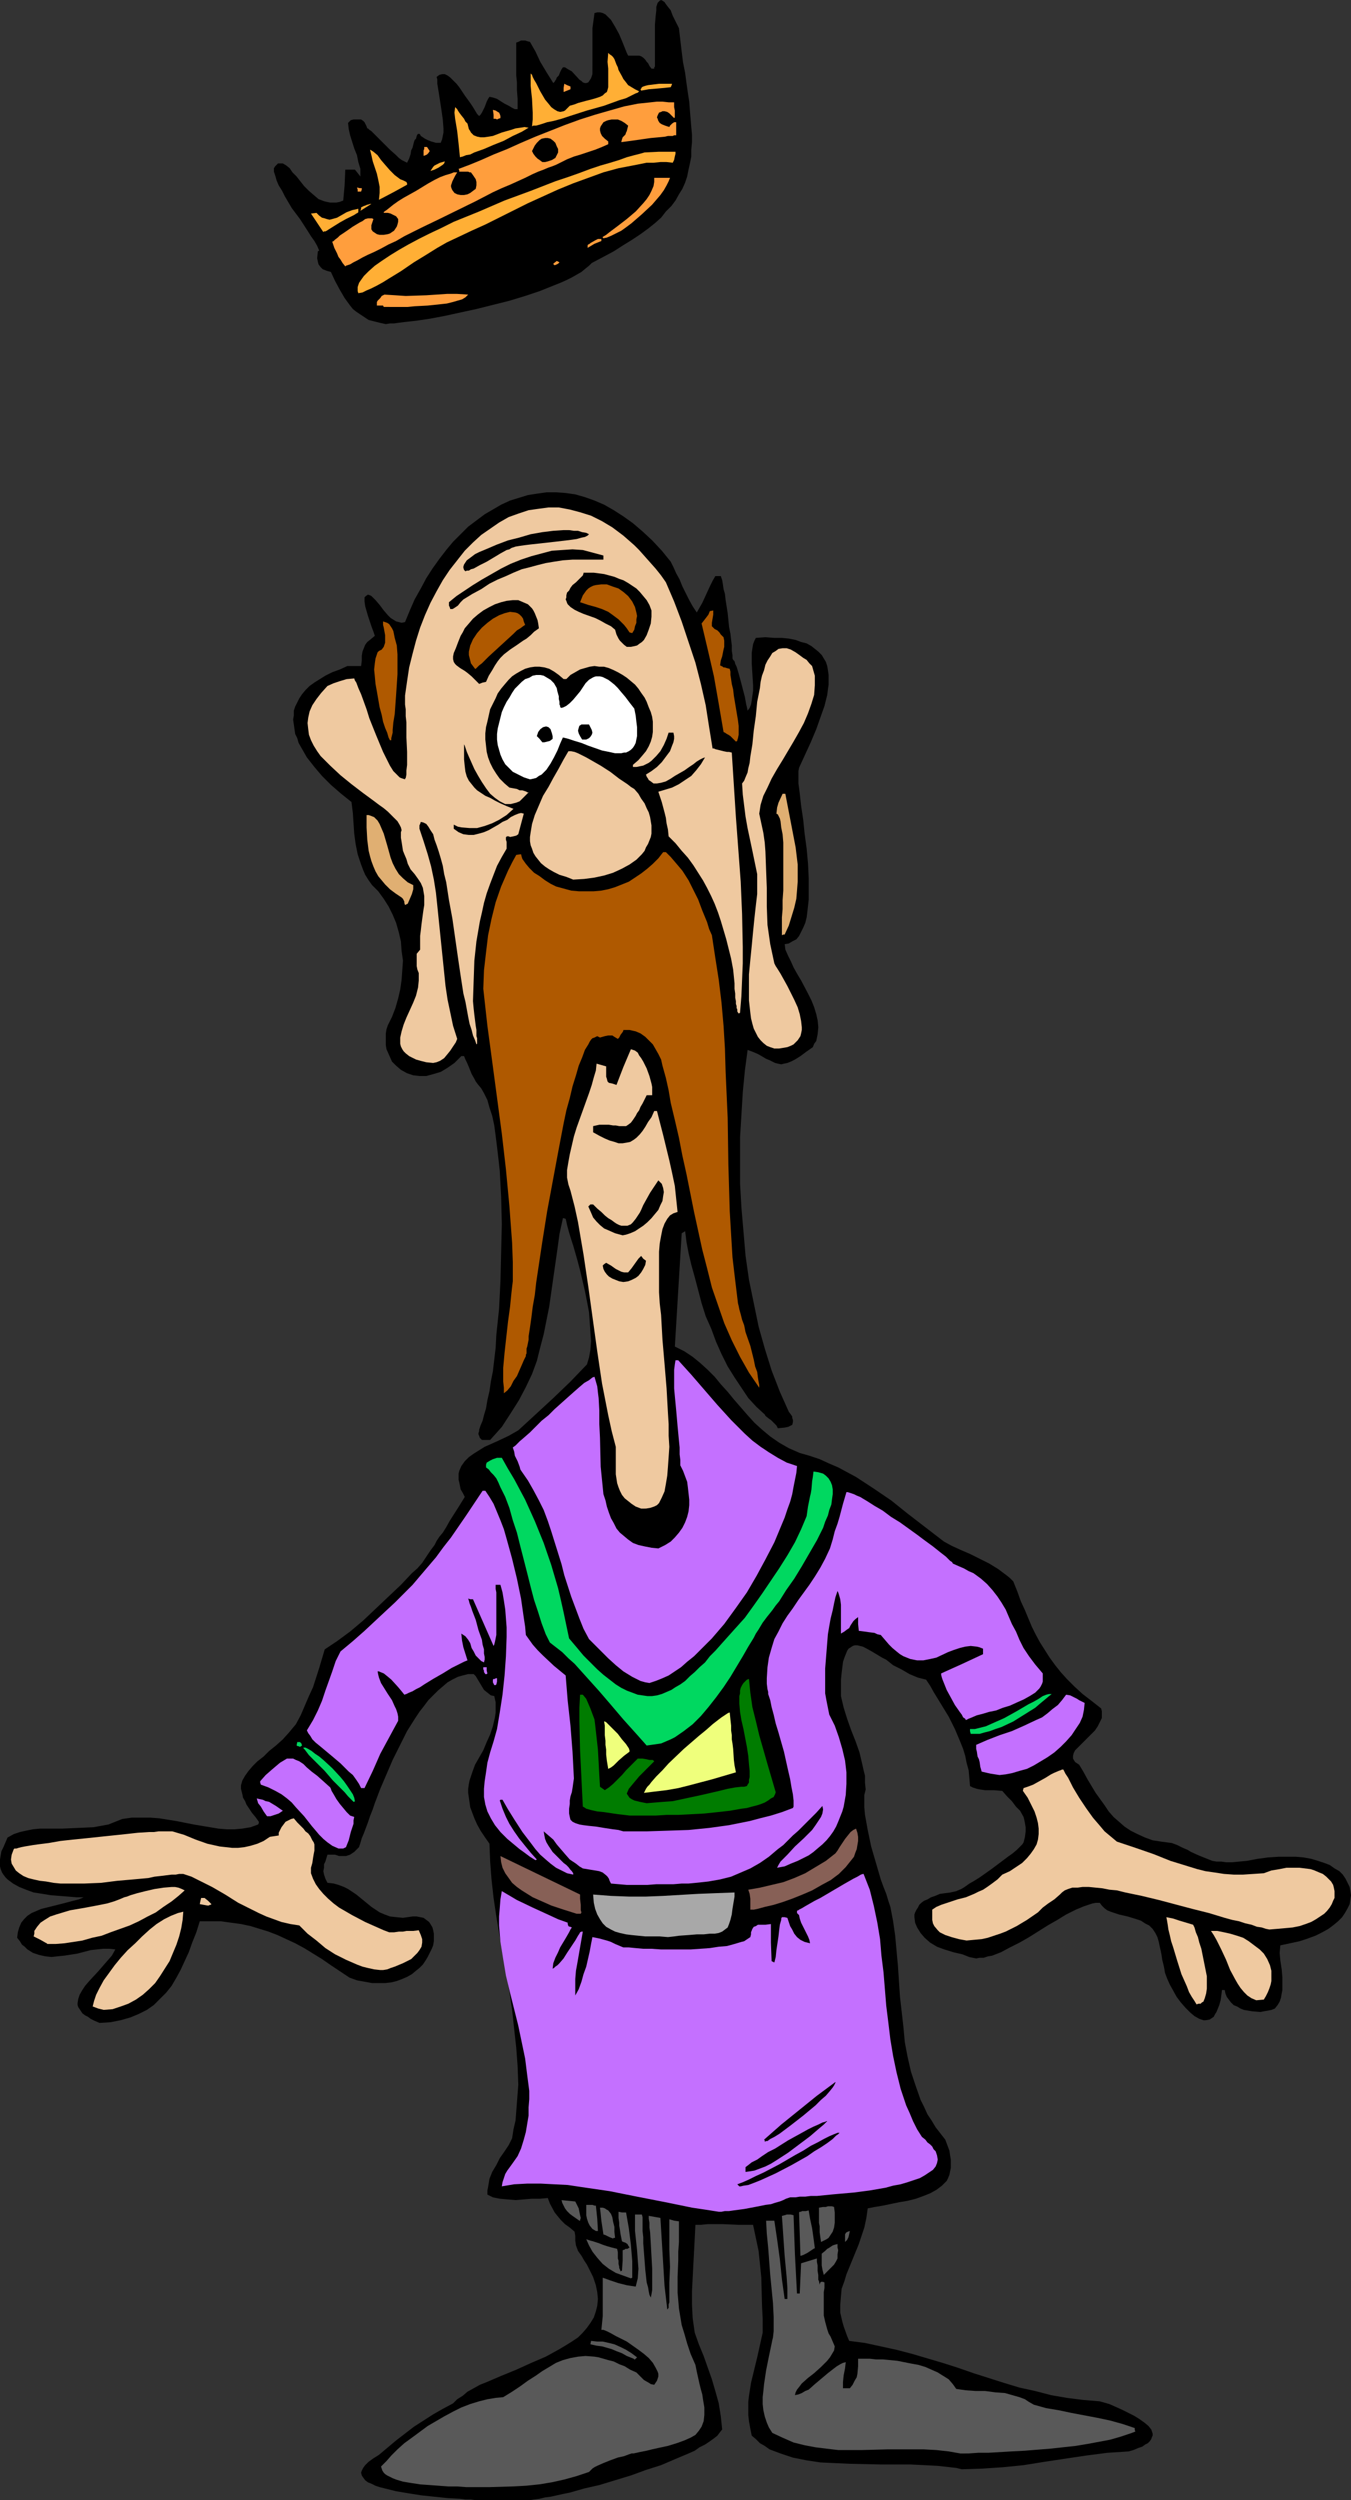 <?xml version="1.0" encoding="UTF-8" standalone="no"?>
<svg
   version="1.0"
   width="84.121mm"
   height="155.668mm"
   id="svg79"
   sodipodi:docname="King - Surprised.wmf"
   xmlns:inkscape="http://www.inkscape.org/namespaces/inkscape"
   xmlns:sodipodi="http://sodipodi.sourceforge.net/DTD/sodipodi-0.dtd"
   xmlns="http://www.w3.org/2000/svg"
   xmlns:svg="http://www.w3.org/2000/svg">
  <rect width="100%" height="100%" fill="#333333" stroke="none"/>
  <sodipodi:namedview
     id="namedview79"
     pagecolor="#ffffff"
     bordercolor="#000000"
     borderopacity="0.25"
     inkscape:showpageshadow="2"
     inkscape:pageopacity="0.0"
     inkscape:pagecheckerboard="0"
     inkscape:deskcolor="#d1d1d1"
     inkscape:document-units="mm" />
  <defs
     id="defs1">
    <pattern
       id="WMFhbasepattern"
       patternUnits="userSpaceOnUse"
       width="6"
       height="6"
       x="0"
       y="0" />
  </defs>
  <path
     style="fill:#000000;fill-opacity:1;fill-rule:evenodd;stroke:none"
     d="m 114.703,588.353 h -0.808 -0.808 -1.131 l -1.131,-0.162 h -1.292 l -1.292,-0.162 -2.908,-0.162 -3.07,-0.323 -3.07,-0.323 -3.07,-0.485 -2.908,-0.485 -1.292,-0.323 -1.292,-0.323 -1.292,-0.323 -0.969,-0.323 -0.969,-0.485 -0.808,-0.323 -0.646,-0.485 -0.485,-0.646 -0.323,-0.485 -0.162,-0.646 0.162,-0.485 0.323,-0.646 0.485,-0.646 0.808,-0.808 1.131,-0.808 1.292,-0.808 4.039,-3.393 4.2,-3.232 2.262,-1.454 2.262,-1.454 2.262,-1.293 2.423,-1.293 0.969,-0.97 1.292,-0.808 1.131,-0.97 1.454,-0.808 1.454,-0.808 1.616,-0.646 3.393,-1.454 3.554,-1.454 3.554,-1.616 3.393,-1.454 3.231,-1.778 1.616,-0.97 1.292,-0.808 1.454,-0.97 1.131,-1.131 0.969,-1.131 0.808,-1.131 0.808,-1.293 0.485,-1.454 0.323,-1.293 0.162,-1.616 -0.162,-1.616 -0.323,-1.616 -0.646,-1.939 -0.969,-1.939 -0.485,-0.97 -0.646,-0.97 -0.646,-1.131 -0.808,-1.131 -0.485,-1.293 -0.162,-1.131 v -1.131 l -0.162,-0.97 -1.131,-0.97 -1.131,-0.808 -0.969,-0.97 -0.808,-0.97 -0.646,-0.808 -1.131,-2.101 -0.485,-1.293 -1.777,0.162 h -1.939 l -3.877,0.323 -1.939,-0.162 -1.777,-0.162 -1.616,-0.323 -0.646,-0.323 -0.646,-0.323 v -0.97 l 0.162,-0.808 0.162,-0.97 0.162,-0.97 0.646,-1.616 0.969,-1.616 0.808,-1.616 1.131,-1.616 0.969,-1.454 0.808,-1.616 0.323,-2.101 0.485,-2.101 0.323,-4.201 0.323,-4.201 -0.162,-4.363 -0.323,-4.363 -0.485,-4.363 -0.485,-4.525 -0.646,-4.363 -1.616,-8.888 -1.454,-8.726 -0.646,-4.363 -0.485,-4.363 -0.323,-4.201 -0.162,-4.201 -1.131,-1.616 -0.969,-1.454 -0.808,-1.454 -0.646,-1.454 -0.485,-1.293 -0.485,-1.293 -0.162,-1.131 -0.162,-1.131 -0.162,-1.131 v -0.97 l 0.162,-1.131 0.162,-0.808 0.646,-1.939 0.646,-1.778 1.939,-3.393 0.808,-1.939 0.808,-1.778 0.646,-1.939 0.485,-2.101 0.162,-1.131 v -1.293 -1.131 l -0.323,-1.454 -0.808,-0.162 -0.808,-0.646 -0.808,-0.646 -0.485,-0.808 -0.969,-1.616 -0.485,-0.808 -0.485,-0.485 h -1.292 l -1.292,0.323 -1.131,0.323 -1.292,0.646 -1.131,0.646 -1.131,0.97 -1.131,0.97 -1.131,1.131 -1.131,1.131 -0.969,1.293 -1.131,1.454 -0.969,1.454 -1.939,3.07 -1.616,3.232 -1.777,3.555 -1.454,3.393 -1.454,3.393 -1.292,3.393 -0.485,1.454 -0.646,1.616 -0.485,1.454 -0.969,2.585 -0.485,1.131 -0.323,1.131 -0.323,0.97 -0.646,0.646 -0.485,0.485 -0.485,0.323 -0.485,0.323 -0.969,0.323 h -0.808 -0.808 l -0.969,-0.323 H 78.03 77.061 l -0.485,1.616 -0.323,0.646 v 0.808 l -0.162,0.808 0.162,0.808 0.323,0.97 0.485,0.97 1.454,0.162 1.131,0.323 1.292,0.485 0.969,0.485 1.939,1.293 1.777,1.454 1.777,1.454 0.969,0.646 0.969,0.646 1.131,0.485 1.292,0.485 1.454,0.162 1.616,0.162 1.131,-0.162 1.131,-0.162 h 0.969 l 0.808,0.162 0.808,0.162 0.646,0.485 0.646,0.485 0.323,0.485 0.485,0.808 0.162,0.646 0.162,0.808 v 0.808 0.97 l -0.162,0.97 -0.323,0.808 -0.485,0.97 -0.485,0.97 -0.485,0.808 -0.646,0.97 -0.808,0.808 -0.808,0.646 -0.969,0.808 -1.131,0.646 -1.131,0.485 -1.292,0.485 -1.292,0.323 -1.454,0.162 h -1.454 -1.616 l -1.777,-0.323 -1.777,-0.323 -1.777,-0.646 -4.362,-2.909 -2.1,-1.454 -4.2,-2.585 -2.1,-1.131 -2.1,-0.97 -2.1,-0.97 -2.1,-0.808 -2.1,-0.646 -2.1,-0.646 -2.262,-0.485 -2.423,-0.323 -2.262,-0.323 H 49.597 47.012 l -0.808,2.585 -0.969,2.424 -0.808,2.262 -0.969,2.101 -0.969,2.101 -0.969,1.778 -1.131,1.939 -1.292,1.616 -1.454,1.454 -1.454,1.454 -1.616,1.131 -1.939,0.97 -1.939,0.808 -2.262,0.646 -2.423,0.485 -2.585,0.162 -1.131,-0.485 -0.969,-0.485 -0.646,-0.485 -0.646,-0.323 -0.646,-0.485 -0.323,-0.485 -0.323,-0.485 -0.323,-0.485 -0.162,-0.485 v -0.485 l 0.162,-0.97 0.323,-0.97 0.646,-1.131 0.646,-0.97 0.969,-1.131 2.1,-2.262 2.1,-2.424 1.131,-1.293 0.808,-1.454 -1.454,-0.162 h -1.454 l -1.454,0.162 -1.454,0.162 -3.07,0.808 -3.07,0.485 -1.616,0.162 -1.454,0.162 -1.454,-0.162 -1.454,-0.323 -1.454,-0.485 -1.292,-0.808 -0.646,-0.646 -0.646,-0.485 -0.485,-0.808 -0.646,-0.808 0.162,-1.293 0.323,-1.131 0.485,-1.131 0.646,-0.808 0.808,-0.808 0.969,-0.646 1.131,-0.485 1.131,-0.485 2.585,-0.646 1.292,-0.323 1.292,-0.323 2.423,-0.646 1.292,-0.323 1.131,-0.485 h -1.777 l -1.939,-0.162 -4.039,-0.323 L 10.016,445.668 7.916,445.345 6.139,444.699 4.524,444.052 3.07,443.244 1.777,442.275 1.292,441.79 0.808,441.144 0.485,440.659 0.162,439.851 0,439.205 v -0.808 -0.808 l 0.162,-0.97 0.162,-0.97 0.485,-0.97 0.485,-1.131 0.485,-1.131 1.454,-0.808 1.454,-0.485 1.454,-0.323 1.616,-0.323 1.616,-0.162 h 1.777 3.554 l 3.716,-0.162 3.554,-0.162 1.777,-0.323 1.777,-0.323 1.616,-0.646 1.616,-0.646 2.262,-0.323 h 2.262 2.1 l 2.1,0.162 4.039,0.646 4.039,0.808 3.877,0.646 1.939,0.323 1.939,0.162 h 1.939 l 1.777,-0.162 1.939,-0.323 1.777,-0.646 0.162,-0.323 v -0.323 l -0.808,-1.131 -0.808,-0.97 -0.646,-0.97 -0.646,-0.97 -0.323,-0.808 -0.485,-0.808 -0.162,-0.808 -0.162,-0.646 -0.162,-0.646 v -0.808 l 0.323,-1.131 0.646,-1.131 0.808,-1.131 0.969,-1.131 1.131,-1.131 1.454,-1.131 1.292,-1.293 1.616,-1.293 1.616,-1.454 1.454,-1.616 1.616,-1.939 1.131,-2.101 0.969,-2.262 0.969,-2.262 0.969,-2.101 1.454,-4.525 1.292,-4.363 1.454,-0.97 1.454,-0.97 3.07,-2.262 3.07,-2.585 2.908,-2.747 3.07,-2.909 2.908,-2.747 2.585,-2.747 1.292,-1.131 1.131,-1.293 1.292,-1.939 0.646,-0.97 0.485,-0.646 0.485,-0.646 0.485,-0.97 0.646,-0.97 0.808,-0.97 0.808,-1.293 0.808,-1.454 1.131,-1.778 1.131,-1.778 1.292,-2.101 -0.485,-0.97 -0.485,-0.808 -0.162,-0.808 -0.162,-0.808 -0.162,-0.646 v -0.808 -0.646 l 0.162,-0.646 0.485,-1.131 0.808,-1.131 0.969,-0.97 1.131,-0.808 1.292,-0.808 1.292,-0.808 2.908,-1.293 2.746,-1.293 1.131,-0.646 1.131,-0.646 4.039,-3.717 4.2,-3.878 4.039,-3.878 3.877,-4.04 0.485,-1.616 0.323,-1.778 0.162,-2.101 -0.162,-2.101 -0.162,-2.424 -0.162,-2.262 -0.485,-2.585 -0.485,-2.424 -1.131,-4.848 -0.646,-2.424 -0.646,-2.262 -0.323,-1.131 -0.323,-0.97 -0.646,-2.101 -0.485,-1.778 -0.162,-0.808 -0.162,-0.646 -0.485,-0.162 h -0.162 l -0.808,3.717 -0.485,3.555 -0.485,3.393 -0.485,3.393 -0.969,6.787 -0.646,3.232 -0.646,3.232 -0.808,3.07 -0.808,3.232 -1.131,3.07 -1.454,3.07 -1.616,3.07 -1.939,3.07 -2.1,3.232 -1.292,1.454 -1.454,1.616 h -1.939 l -0.485,-0.485 -0.162,-0.485 -0.162,-0.323 v -0.323 l 0.162,-0.485 v -0.323 l 0.323,-0.97 0.485,-1.131 0.323,-1.293 0.485,-1.616 0.323,-1.939 0.485,-2.101 0.323,-2.262 0.485,-2.424 0.323,-2.747 0.323,-2.747 0.162,-3.07 0.323,-3.07 0.323,-3.07 0.323,-6.464 0.162,-6.787 0.162,-6.625 -0.162,-6.464 -0.162,-3.07 -0.162,-3.07 -0.323,-2.909 -0.323,-2.747 -0.323,-2.585 -0.323,-2.424 -0.485,-2.262 -0.646,-1.939 -0.485,-1.778 -0.808,-1.616 -0.646,-1.131 -0.808,-0.97 -0.485,-0.646 -0.323,-0.646 -0.646,-1.131 -0.323,-0.808 -0.323,-0.808 -0.485,-1.131 -0.323,-0.646 -0.323,-0.808 h -0.323 -0.323 l -0.808,0.808 -0.808,0.808 -1.616,1.131 -1.616,0.97 -1.616,0.485 -1.777,0.485 h -1.616 l -1.454,-0.162 -1.454,-0.485 -1.454,-0.808 -1.131,-0.97 -0.969,-0.97 -0.646,-1.454 -0.646,-1.454 -0.162,-0.97 v -0.808 -0.97 -0.97 l 0.162,-0.97 0.323,-0.97 0.969,-1.939 0.808,-2.101 0.646,-2.262 0.485,-2.101 0.323,-2.262 0.162,-2.262 0.162,-2.262 -0.323,-2.262 -0.162,-2.262 -0.485,-2.101 -0.646,-2.262 -0.808,-1.939 -0.969,-1.939 -1.131,-1.778 -1.292,-1.778 -1.454,-1.454 -0.808,-1.131 -0.808,-1.293 -0.485,-1.131 -0.485,-1.293 -0.808,-2.424 -0.485,-2.424 -0.323,-2.424 -0.162,-2.424 -0.162,-2.424 -0.323,-2.585 -2.423,-1.939 -2.423,-2.101 -2.1,-2.101 -1.777,-2.101 -1.777,-2.262 -1.292,-2.262 -0.646,-1.131 -0.323,-1.131 -0.485,-0.97 -0.162,-1.131 -0.162,-1.131 -0.162,-1.131 0.162,-0.97 v -1.131 l 0.323,-0.97 0.485,-0.97 0.485,-0.97 0.646,-0.97 0.808,-0.97 0.969,-0.97 1.131,-0.808 1.292,-0.808 1.292,-0.808 1.616,-0.808 1.777,-0.646 1.777,-0.808 h 1.616 1.616 l 0.162,-1.293 v -1.131 l 0.162,-0.97 0.323,-0.808 0.323,-0.808 0.485,-0.646 0.808,-0.646 0.969,-0.808 -0.323,-0.97 -0.485,-1.293 -0.808,-2.424 -0.323,-1.131 -0.323,-1.131 -0.162,-1.131 v -0.97 l 0.323,-0.323 0.485,-0.323 0.485,0.162 0.323,0.162 0.485,0.485 0.485,0.485 0.969,1.131 0.969,1.293 0.969,1.131 0.646,0.646 1.292,0.808 0.646,0.162 0.646,0.162 0.808,-0.162 1.131,-2.747 1.131,-2.585 1.454,-2.585 1.292,-2.424 1.454,-2.262 1.616,-2.262 1.616,-2.101 1.616,-1.939 1.777,-1.778 1.777,-1.778 1.939,-1.454 1.939,-1.454 1.939,-1.131 1.939,-1.131 2.1,-0.97 2.1,-0.646 2.1,-0.646 2.1,-0.323 2.262,-0.323 h 2.262 l 2.262,0.162 2.262,0.323 2.262,0.646 2.262,0.808 2.262,0.97 2.262,1.293 2.262,1.454 2.262,1.616 2.262,1.939 2.262,2.101 2.262,2.424 2.1,2.585 0.646,1.293 0.646,1.454 0.808,1.454 0.646,1.616 1.616,3.232 0.808,1.454 0.969,1.454 0.646,-1.131 0.646,-1.131 0.969,-2.101 0.969,-2.101 0.485,-0.97 0.646,-1.131 h 1.292 l 0.162,0.485 0.162,0.485 0.162,0.97 0.162,1.131 0.323,1.131 0.162,1.454 0.485,3.07 0.323,3.232 0.323,1.616 0.162,1.454 0.162,1.293 v 1.293 l 0.162,0.97 v 0.808 l 0.162,0.323 0.323,0.323 0.162,0.646 0.323,0.646 0.485,1.616 0.485,1.778 0.969,3.717 0.323,1.778 0.162,0.646 0.162,0.808 0.485,-0.646 0.323,-0.808 0.162,-0.97 0.162,-1.131 0.162,-1.131 v -1.293 l -0.162,-2.585 -0.162,-2.585 v -2.424 l 0.162,-1.131 0.162,-0.97 0.323,-0.808 0.323,-0.646 2.262,-0.162 2.1,0.162 h 1.777 l 1.616,0.162 1.616,0.323 1.292,0.485 1.292,0.323 1.131,0.646 0.808,0.646 0.808,0.646 0.808,0.808 0.485,0.808 0.485,0.808 0.323,0.97 0.162,0.97 0.162,1.131 v 0.97 1.293 l -0.162,1.131 -0.162,1.293 -0.646,2.585 -0.969,2.747 -0.969,2.747 -1.292,3.07 -2.746,5.979 -0.162,0.808 v 1.778 1.131 l 0.162,1.131 0.162,1.293 0.162,1.454 0.162,1.454 0.485,3.232 0.162,1.616 0.162,1.616 0.485,3.555 0.323,3.555 0.162,3.393 v 3.393 1.616 l -0.162,1.454 -0.162,1.454 -0.162,1.293 -0.323,1.293 -0.485,1.131 -0.485,0.97 -0.485,0.97 -0.646,0.808 -0.969,0.485 -0.808,0.485 -0.969,0.162 0.162,1.293 0.646,1.454 0.646,1.293 0.646,1.454 0.808,1.454 0.969,1.616 1.616,3.07 0.808,1.616 0.646,1.616 0.485,1.616 0.323,1.454 0.162,1.616 -0.162,1.616 -0.323,1.616 -0.485,0.646 -0.323,0.808 -1.616,1.131 -1.292,0.97 -1.292,0.808 -0.969,0.485 -0.808,0.323 -0.808,0.162 -0.646,0.162 -0.808,-0.162 -0.646,-0.162 -0.646,-0.323 -0.646,-0.323 -0.808,-0.323 -0.808,-0.485 -1.131,-0.646 -1.131,-0.485 -1.292,-0.485 -0.646,4.848 -0.485,5.009 -0.323,5.332 -0.323,5.333 v 5.494 5.494 l 0.323,5.656 0.485,5.656 0.485,5.656 0.808,5.656 1.131,5.494 1.131,5.494 1.454,5.171 1.616,5.171 1.939,5.009 2.1,4.686 0.485,0.646 0.323,0.485 v 0.323 l 0.162,0.485 v 0.485 l -0.162,0.646 -0.969,0.485 -0.808,0.162 -1.616,0.162 -0.323,-0.646 -0.485,-0.485 -0.808,-0.808 -0.485,-0.323 -0.808,-0.646 -0.162,-0.323 -1.939,-1.778 -1.939,-2.101 -1.616,-2.424 -1.616,-2.424 -1.616,-2.585 -1.454,-2.909 -1.292,-2.909 -1.131,-3.07 -1.292,-2.909 -0.969,-3.07 -0.808,-3.07 -0.808,-3.07 -0.808,-2.909 -0.646,-2.747 -0.485,-2.585 -0.323,-2.585 -0.808,0.485 -0.808,13.25 -0.808,13.412 2.262,1.131 1.939,1.293 1.777,1.454 1.777,1.616 1.616,1.616 1.454,1.778 1.616,1.778 1.454,1.778 3.231,3.717 1.616,1.778 1.777,1.616 1.939,1.616 2.1,1.454 2.262,1.293 2.585,1.131 2.262,0.646 2.423,0.808 2.1,0.97 2.262,0.97 2.1,1.131 2.1,1.131 4.2,2.747 4.039,2.747 4.039,3.232 4.2,3.232 4.2,3.232 1.777,0.97 2.1,0.97 2.262,0.97 4.524,2.262 2.1,1.293 1.939,1.454 0.808,0.646 0.808,0.808 0.969,2.424 0.808,2.262 0.969,2.101 0.808,1.939 0.808,1.939 0.969,1.939 0.969,1.778 1.131,1.778 1.131,1.778 1.292,1.778 1.292,1.616 1.454,1.616 1.777,1.778 1.939,1.778 2.1,1.616 2.262,1.778 0.162,0.646 v 0.646 0.97 l -0.485,0.97 -0.485,0.97 -0.646,0.97 -0.808,0.808 -1.616,1.616 -0.808,0.808 -0.808,0.808 -0.646,0.646 -0.323,0.646 -0.162,0.646 v 0.646 l 0.485,0.808 0.485,0.323 0.485,0.323 0.969,1.616 0.969,1.778 1.939,3.232 2.1,2.909 0.969,1.454 1.131,1.293 1.292,1.131 1.292,1.131 1.454,0.97 1.616,0.808 1.777,0.808 1.777,0.646 2.1,0.323 2.423,0.323 1.292,0.485 1.292,0.646 1.131,0.485 0.808,0.485 1.777,0.808 1.616,0.646 1.616,0.646 0.969,0.162 h 1.131 l 1.131,0.162 h 1.454 l 1.616,-0.162 1.777,-0.162 2.585,-0.485 2.423,-0.323 2.423,-0.162 h 2.1 2.1 l 1.777,0.162 1.777,0.323 1.616,0.485 1.454,0.485 1.292,0.485 1.131,0.808 1.131,0.646 0.808,0.808 0.646,0.97 0.485,0.97 0.485,0.97 0.162,0.97 0.162,0.97 -0.162,0.97 -0.162,1.131 -0.485,0.97 -0.646,1.131 -0.646,0.97 -0.969,0.97 -0.969,0.808 -1.292,0.97 -1.454,0.808 -1.616,0.808 -1.777,0.646 -1.939,0.646 -2.262,0.485 -2.262,0.485 -0.162,1.778 0.162,1.778 0.323,2.101 0.162,1.939 v 1.939 0.97 l -0.162,0.808 -0.162,0.97 -0.323,0.97 -0.485,0.808 -0.646,0.808 -0.808,0.323 -0.808,0.162 -0.969,0.162 -0.808,0.162 -1.939,-0.162 -1.939,-0.323 -0.808,-0.323 -0.808,-0.485 -0.808,-0.323 -0.646,-0.646 -0.485,-0.646 -0.485,-0.646 -0.323,-0.808 -0.162,-0.808 h -0.646 l -0.162,1.293 -0.162,1.131 -0.323,1.131 -0.323,0.808 -0.323,0.808 -0.323,0.485 -0.323,0.646 -0.485,0.323 -0.485,0.323 -0.969,0.162 h -0.485 l -0.969,-0.323 -1.131,-0.646 -0.969,-0.808 -1.131,-1.131 -1.131,-1.293 -0.969,-1.293 -0.808,-1.454 -0.808,-1.454 -0.646,-1.454 -0.485,-1.293 -0.162,-0.97 -0.162,-0.808 -0.162,-0.646 -0.162,-0.646 -0.162,-1.131 -0.162,-0.808 -0.323,-1.454 -0.162,-0.808 -0.323,-1.131 -0.485,-0.97 -0.646,-0.97 -0.808,-0.808 -0.969,-0.485 -0.969,-0.646 -0.969,-0.323 -2.1,-0.646 -2.1,-0.485 -1.939,-0.646 -0.808,-0.323 -0.646,-0.485 -0.646,-0.646 -0.485,-0.646 h -0.969 l -0.808,0.162 -1.939,0.646 -1.939,0.808 -2.262,1.131 -2.1,1.293 -2.262,1.293 -4.362,2.747 -2.262,1.293 -2.262,1.131 -2.1,1.131 -2.1,0.808 -0.969,0.162 -0.969,0.323 h -0.969 l -0.808,0.162 -0.808,-0.162 -0.808,-0.162 -0.808,-0.323 -0.808,-0.323 -2.1,-0.485 -2.1,-0.646 -1.777,-0.646 -1.616,-0.97 -1.292,-1.131 -0.969,-1.131 -0.808,-1.293 -0.485,-1.131 -0.162,-1.293 v -0.646 l 0.162,-0.485 0.323,-0.646 0.323,-0.485 0.323,-0.646 0.485,-0.485 0.646,-0.485 0.808,-0.323 0.808,-0.485 0.969,-0.323 1.131,-0.485 1.131,-0.162 1.292,-0.162 1.454,-0.323 0.323,-0.162 0.808,-0.323 0.808,-0.485 1.131,-0.808 1.131,-0.646 1.292,-0.808 2.746,-1.939 2.585,-1.939 1.292,-0.97 1.131,-0.808 0.969,-0.808 0.808,-0.808 0.485,-0.485 0.323,-0.485 0.323,-1.293 0.162,-1.293 v -0.97 l -0.162,-0.97 -0.162,-0.808 -0.162,-0.646 -0.808,-1.454 -0.969,-0.97 -0.969,-1.293 -1.131,-1.131 -1.131,-1.293 -1.939,-0.162 h -2.1 l -1.131,-0.162 -0.808,-0.162 -0.969,-0.323 -0.646,-0.323 -0.162,-1.939 -0.162,-1.778 -0.485,-1.778 -0.323,-1.616 -0.485,-1.616 -0.646,-1.616 -1.292,-3.07 -1.454,-2.909 -1.777,-2.909 -1.777,-2.909 -0.808,-1.454 -0.969,-1.454 -1.939,-0.485 -1.939,-0.808 -1.939,-1.131 -1.939,-0.97 -1.616,-1.293 -0.969,-0.485 -0.808,-0.485 -1.616,-0.97 -1.454,-0.808 -0.646,-0.323 -0.646,-0.162 -0.646,-0.162 h -0.646 l -0.485,0.162 -0.485,0.323 -0.485,0.323 -0.323,0.485 -0.323,0.808 -0.323,0.808 -0.323,0.97 -0.162,1.293 -0.162,1.293 -0.162,1.616 v 3.878 l 0.646,2.747 0.808,2.585 0.969,2.747 0.969,2.424 0.969,2.747 0.646,2.747 0.323,1.454 0.323,1.293 v 1.616 l 0.162,1.616 -0.323,1.293 v 1.454 1.454 l 0.162,1.778 0.323,1.778 0.323,1.778 0.808,3.878 1.131,3.878 1.131,3.878 0.646,1.778 0.646,1.616 0.485,1.616 0.485,1.454 0.646,3.393 0.485,3.393 0.646,7.11 0.485,7.272 0.808,7.11 0.323,3.555 0.646,3.393 0.808,3.555 1.131,3.393 1.131,3.232 0.808,1.616 0.808,1.778 0.969,1.454 0.969,1.616 1.131,1.454 1.131,1.454 0.485,1.293 0.485,1.293 0.162,1.131 0.162,0.97 v 1.131 0.808 l -0.162,0.808 -0.162,0.808 -0.323,0.808 -0.323,0.646 -0.485,0.485 -0.646,0.646 -1.292,0.97 -1.454,0.808 -1.616,0.646 -1.777,0.646 -1.939,0.485 -1.939,0.323 -3.877,0.808 -1.939,0.323 -1.616,0.323 -0.323,2.262 -0.485,2.262 -0.646,1.939 -0.646,1.939 -1.454,3.555 -1.454,3.555 -0.485,1.616 -0.646,1.778 -0.162,1.778 -0.162,1.939 v 1.939 l 0.485,2.101 0.323,1.131 0.808,2.262 0.485,1.131 3.716,0.485 3.716,0.808 3.716,0.808 3.716,0.97 7.108,2.101 3.554,1.131 3.716,1.293 7.108,2.262 3.716,1.131 3.716,0.808 3.716,0.97 3.716,0.646 3.877,0.485 3.877,0.323 1.131,0.323 1.131,0.323 1.454,0.646 1.454,0.646 2.908,1.454 1.292,0.808 1.131,0.808 0.969,0.808 0.646,0.808 0.162,0.485 0.162,0.485 v 0.485 l -0.162,0.323 -0.162,0.485 -0.323,0.485 -0.485,0.485 -0.646,0.323 -0.646,0.485 -0.969,0.323 -1.131,0.485 -1.131,0.323 -5.008,0.323 -5.008,0.646 -9.693,1.454 -5.008,0.808 -4.847,0.485 -4.847,0.323 -4.847,0.162 -1.292,-0.323 -1.454,-0.162 -2.908,-0.323 -3.07,-0.162 -3.393,-0.162 h -3.393 -3.554 l -7.27,-0.162 -3.554,-0.162 -3.393,-0.162 -3.231,-0.485 -3.231,-0.646 -1.454,-0.485 -1.454,-0.485 -1.292,-0.485 -1.292,-0.485 -1.131,-0.808 -1.131,-0.646 -0.969,-0.97 -0.969,-0.808 -0.323,-1.616 -0.323,-1.778 -0.162,-1.454 v -1.454 -1.616 l 0.162,-1.454 0.485,-3.07 1.454,-5.979 0.646,-2.909 0.646,-2.909 v -3.232 l -0.162,-3.232 -0.162,-6.464 -0.323,-3.232 -0.323,-3.07 -0.646,-3.07 -0.646,-3.07 h -1.616 -1.777 l -3.716,-0.162 h -1.777 -1.777 l -1.616,0.162 h -1.292 l -0.162,3.232 -0.162,3.07 -0.162,3.07 -0.162,3.07 -0.162,3.232 v 3.07 l 0.162,3.232 0.485,3.393 0.969,2.747 1.131,2.747 1.939,5.494 0.808,2.747 0.808,2.909 0.485,3.07 0.323,3.07 -0.646,0.808 -0.485,0.646 -0.808,0.646 -1.131,0.808 -0.969,0.646 -1.292,0.646 -1.131,0.808 -1.454,0.646 -3.07,1.293 -3.393,1.454 -3.554,1.131 -3.554,1.293 -3.716,1.131 -3.716,1.131 -3.554,0.808 -3.393,0.97 -1.616,0.323 -1.454,0.323 -1.454,0.323 -1.292,0.162 -1.292,0.323 -1.292,0.162 -0.969,0.162 h -0.808 z"
     id="path1" />
  <path
     style="fill:#595959;fill-opacity:1;fill-rule:evenodd;stroke:none"
     d="m 115.188,585.283 h -0.485 -0.485 -2.746 -1.777 l -2.1,-0.162 h -2.1 l -4.362,-0.323 -2.262,-0.162 -2.1,-0.323 -1.939,-0.323 -1.616,-0.485 -0.808,-0.323 -0.646,-0.323 -0.646,-0.323 -0.485,-0.323 -0.323,-0.323 -0.323,-0.485 -0.162,-0.485 -0.162,-0.485 1.292,-1.293 1.131,-1.293 1.454,-1.454 1.616,-1.454 1.777,-1.293 3.716,-2.747 1.939,-1.131 1.939,-1.131 2.1,-1.131 1.939,-0.97 2.1,-0.808 2.1,-0.646 1.939,-0.485 1.939,-0.323 1.777,-0.162 2.1,-1.293 1.939,-1.293 1.777,-1.293 1.777,-1.131 1.616,-1.131 1.616,-0.97 1.616,-0.97 1.616,-0.646 1.777,-0.485 1.777,-0.323 1.777,-0.162 2.1,0.162 0.969,0.162 1.131,0.323 1.131,0.323 1.292,0.323 1.292,0.646 1.292,0.485 1.292,0.808 1.454,0.646 1.777,1.778 1.131,0.646 0.485,0.323 0.808,0.162 0.323,-0.485 0.323,-0.485 0.162,-0.485 0.162,-0.485 v -0.646 l -0.162,-0.485 -0.485,-0.97 -0.646,-1.131 -0.969,-1.131 -1.131,-0.97 -1.292,-0.97 -2.746,-1.939 -1.292,-0.646 -1.292,-0.646 -1.131,-0.646 -0.969,-0.485 -0.808,-0.323 h -0.485 l 0.323,-3.232 v -3.07 -2.909 -3.07 l 1.777,0.646 1.939,0.646 1.939,0.485 2.1,0.323 0.485,-1.939 0.162,-2.262 -0.162,-2.101 -0.162,-2.262 -0.485,-4.525 v -2.101 -1.778 h 1.616 l 0.162,0.646 v 0.808 1.131 1.293 l 0.162,1.454 v 1.454 l 0.485,6.302 0.162,1.454 0.162,1.454 0.323,1.131 0.162,0.97 0.162,0.808 0.323,0.646 0.162,-0.808 0.162,-0.97 v -1.131 -1.131 -1.293 -1.454 l -0.162,-2.909 -0.162,-2.909 -0.162,-2.747 -0.162,-1.131 v -1.131 l -0.162,-0.97 v -0.646 l 2.746,0.485 0.323,5.333 0.323,5.332 0.323,5.333 0.323,2.747 0.323,2.747 h 0.162 v -0.162 l 0.162,-0.162 v -0.323 -0.485 l 0.162,-0.485 v -1.293 -1.616 -1.778 l 0.162,-3.717 -0.162,-4.04 v -1.778 -1.616 -1.454 -1.131 -1.131 l 1.131,0.323 1.131,0.162 v 2.585 2.262 l -0.162,2.262 v 2.101 l -0.162,3.878 v 3.717 l 0.162,1.778 0.162,1.939 0.323,1.939 0.323,1.939 0.646,2.101 0.646,2.262 0.808,2.424 1.131,2.585 0.323,1.616 0.323,1.454 0.323,1.454 0.323,1.293 0.323,1.131 0.162,1.131 0.162,0.97 0.162,0.97 v 0.97 0.808 l -0.162,1.454 -0.485,1.293 -0.646,0.97 -0.808,0.97 -1.131,0.646 -1.454,0.646 -1.777,0.646 -2.1,0.646 -2.262,0.485 -1.454,0.323 -1.292,0.323 -1.616,0.323 -1.454,0.323 h -0.485 l -0.485,0.162 -1.292,0.485 -1.454,0.323 -1.777,0.646 -1.616,0.646 -1.454,0.646 -0.646,0.323 -0.485,0.323 -0.485,0.485 -0.323,0.323 -2.908,0.97 -2.908,0.808 -2.908,0.646 -2.908,0.485 -3.07,0.323 -2.908,0.162 z"
     id="path2" />
  <path
     style="fill:#595959;fill-opacity:1;fill-rule:evenodd;stroke:none"
     d="m 226.013,577.365 -2.746,-0.485 -2.908,-0.323 -2.908,-0.162 h -2.908 -5.816 l -5.816,0.162 h -2.746 -2.908 l -2.746,-0.323 -2.585,-0.323 -2.585,-0.485 -2.585,-0.646 -2.585,-1.131 -2.423,-1.131 -0.808,-1.293 -0.485,-1.131 -0.485,-1.454 -0.323,-1.454 -0.162,-1.454 v -1.616 l 0.162,-1.454 0.162,-1.616 0.485,-3.232 0.646,-3.232 0.646,-3.07 0.162,-0.808 0.162,-0.646 0.162,-1.454 v -3.393 l -0.162,-3.232 -0.646,-6.625 -0.485,-6.464 -0.323,-3.232 -0.162,-3.07 h 1.939 l 0.646,4.363 0.646,4.686 0.485,4.686 0.646,4.686 h 0.646 v -2.585 l -0.162,-2.424 -0.485,-5.171 -0.323,-4.686 -0.162,-2.424 -0.162,-2.262 0.646,-0.162 0.485,-0.162 h 0.969 l 0.646,0.162 0.323,9.211 0.485,9.211 h 0.646 l 0.323,-7.11 3.716,-1.131 v 0.808 l 0.162,0.808 v 0.646 0.646 l 0.162,0.97 v 0.646 0.485 l 0.162,0.323 0.162,0.808 0.162,-0.485 0.162,-0.162 h 0.162 0.323 l 0.323,0.162 v 1.293 l -0.162,0.97 v 1.131 0.97 1.778 1.616 l 0.323,1.454 0.485,1.778 0.323,0.97 0.485,0.808 0.485,1.131 0.485,1.131 -0.162,0.97 -0.485,0.808 -0.485,0.808 -0.646,0.808 -1.454,1.454 -1.616,1.454 -1.454,1.131 -1.454,1.293 -0.485,0.646 -0.646,0.808 -0.323,0.646 -0.162,0.646 0.808,-0.162 0.808,-0.323 0.808,-0.485 0.808,-0.323 1.454,-1.293 3.07,-2.585 1.454,-1.131 0.646,-0.485 0.808,-0.485 0.646,-0.323 0.646,-0.162 -0.162,1.454 -0.323,1.616 -0.162,1.616 v 0.646 0.808 h 1.616 l 0.646,-0.808 0.485,-0.97 0.485,-0.808 0.162,-0.808 0.162,-1.778 v -1.778 h 1.292 1.454 l 1.454,0.162 h 1.616 l 3.393,0.323 3.231,0.646 1.777,0.323 1.616,0.485 1.454,0.646 1.454,0.646 1.292,0.808 1.292,0.808 0.969,1.131 0.808,1.131 2.262,0.323 2.262,0.162 h 2.262 l 2.423,0.323 2.262,0.162 2.262,0.646 1.131,0.323 1.292,0.485 0.969,0.646 1.131,0.646 2.908,0.808 2.908,0.485 3.07,0.646 5.977,1.131 3.07,0.646 2.908,0.808 2.908,0.97 v 0.323 0.162 l 0.162,0.323 -0.808,0.323 -0.969,0.323 -1.939,0.646 -2.262,0.646 -2.585,0.485 -2.585,0.485 -2.908,0.485 -5.977,0.646 -5.977,0.485 -3.07,0.162 -2.746,0.162 -2.746,0.162 h -2.423 l -2.262,0.162 z"
     id="path3" />
  <path
     style="fill:#595959;fill-opacity:1;fill-rule:evenodd;stroke:none"
     d="m 149.114,555.065 -1.616,-0.646 -1.131,-0.646 -1.292,-0.485 -1.131,-0.485 -2.262,-0.646 -1.292,-0.162 -1.454,-0.323 0.162,-0.808 1.454,0.162 h 1.292 l 1.454,0.323 1.292,0.323 1.454,0.646 1.292,0.646 1.292,0.808 1.292,0.97 -0.323,0.323 -0.162,0.162 h -0.162 z"
     id="path4" />
  <path
     style="fill:#595959;fill-opacity:1;fill-rule:evenodd;stroke:none"
     d="m 148.468,536.159 -1.777,-0.646 -1.777,-0.646 -1.616,-0.97 -1.454,-1.131 -1.292,-1.454 -1.131,-1.454 -0.808,-1.454 -0.646,-1.454 0.969,0.323 0.646,0.162 1.454,0.485 0.808,0.323 0.969,0.323 1.131,0.323 1.292,0.323 0.162,0.808 v 0.808 0.646 l 0.162,0.485 v 0.808 l 0.162,0.646 v 0.323 l 0.162,0.323 0.162,0.485 0.162,-0.162 h 0.162 l 0.162,-2.424 v -2.424 l 0.485,-0.162 0.162,-0.162 h 0.485 l 0.485,-0.323 -0.323,-0.485 -0.162,-0.323 -0.485,-0.323 -0.485,-0.162 -0.323,-0.162 -0.162,-0.808 -0.162,-0.808 -0.162,-1.131 -0.162,-0.97 v -0.646 l -0.162,-1.131 v -0.646 -0.808 l 0.808,0.162 h 0.969 l 0.646,3.717 0.485,3.878 0.323,3.878 v 1.939 1.939 z"
     id="path5" />
  <path
     style="fill:#595959;fill-opacity:1;fill-rule:evenodd;stroke:none"
     d="m 193.864,535.351 -0.162,-0.646 -0.162,-0.646 -0.162,-0.97 v -0.485 -2.262 l 0.808,-0.646 0.485,-0.485 0.323,-0.162 0.969,-0.646 0.485,-0.162 0.646,-0.162 v 0.808 l 0.162,0.646 -0.162,0.97 v 0.97 l -0.323,0.646 -0.485,0.808 -0.646,0.646 -0.808,0.808 z"
     id="path6" />
  <path
     style="fill:#595959;fill-opacity:1;fill-rule:evenodd;stroke:none"
     d="m 188.371,530.827 -0.162,-5.009 -0.162,-5.171 0.162,-0.162 h 0.323 l 0.162,-0.162 h 0.485 0.485 l 0.646,-0.162 0.323,1.939 0.485,2.262 0.323,2.262 0.323,2.424 -0.323,0.162 -0.485,0.323 -0.485,0.323 -0.485,0.323 -0.969,0.485 -0.485,0.162 z"
     id="path7" />
  <path
     style="fill:#595959;fill-opacity:1;fill-rule:evenodd;stroke:none"
     d="m 193.218,527.595 -0.162,-1.131 -0.162,-1.131 v -1.454 l -0.162,-0.808 v -0.97 -1.131 -1.454 l 0.969,-0.162 h 0.646 l 0.485,-0.162 h 0.485 0.485 l 0.485,0.162 0.162,1.293 v 1.293 1.131 l -0.162,1.131 -0.323,0.97 -0.646,0.97 -0.323,0.485 -0.485,0.323 -0.646,0.323 z"
     id="path8" />
  <path
     style="fill:#595959;fill-opacity:1;fill-rule:evenodd;stroke:none"
     d="m 198.872,527.595 v -1.454 -0.323 l 0.162,-0.323 0.162,-0.162 0.323,-0.162 0.485,-0.162 -0.323,1.454 -0.323,0.646 z"
     id="path9" />
  <path
     style="fill:#595959;fill-opacity:1;fill-rule:evenodd;stroke:none"
     d="m 144.267,526.787 -0.808,-0.323 -0.646,-0.323 -0.323,-0.162 -0.485,-0.162 -0.485,-3.232 -0.162,-1.616 -0.162,-1.454 h 0.646 l 0.485,0.162 0.485,0.323 0.323,0.162 0.646,0.808 0.323,0.808 0.162,0.97 0.323,1.293 v 0.485 0.646 l 0.162,1.454 h -0.323 z"
     id="path10" />
  <path
     style="fill:#595959;fill-opacity:1;fill-rule:evenodd;stroke:none"
     d="m 140.229,525.01 -0.808,-0.485 -0.646,-0.808 -0.323,-0.646 -0.323,-0.97 -0.162,-0.808 v -0.808 -0.97 -0.646 h 0.969 0.485 l 0.485,0.162 h 0.323 l 0.323,3.07 0.162,2.909 h -0.323 z"
     id="path11" />
  <path
     style="fill:#595959;fill-opacity:1;fill-rule:evenodd;stroke:none"
     d="m 136.351,522.586 -1.616,-1.131 -0.646,-0.485 -0.646,-0.646 -0.485,-0.646 -0.323,-0.646 -0.323,-0.646 -0.162,-0.646 1.616,0.162 1.616,0.162 0.162,0.323 0.323,0.646 0.323,0.646 0.162,0.808 0.162,0.808 0.162,0.646 -0.162,0.485 v 0.162 z"
     id="path12" />
  <path
     style="fill:#c470ff;fill-opacity:1;fill-rule:evenodd;stroke:none"
     d="m 169.147,520.485 -3.07,-0.485 -3.231,-0.485 -6.301,-1.293 -6.624,-1.293 -6.462,-1.293 -6.624,-0.97 -3.231,-0.485 -3.231,-0.162 -3.07,-0.162 h -3.231 l -3.07,0.162 -2.908,0.485 0.162,-0.97 0.323,-0.97 0.323,-0.97 0.485,-0.808 1.292,-1.778 1.131,-1.616 0.808,-1.778 0.646,-2.101 0.485,-1.778 0.323,-1.939 0.323,-1.939 v -1.939 l 0.162,-1.939 v -1.939 l -0.485,-3.717 -0.485,-3.878 -0.808,-3.878 -0.808,-3.878 -0.969,-3.878 -0.969,-3.878 -0.969,-4.04 -0.646,-3.878 -0.646,-4.04 -0.323,-3.878 v -2.101 l 0.162,-1.939 0.162,-2.101 0.323,-1.939 3.554,2.101 3.716,1.778 3.877,1.778 2.1,0.97 2.262,0.808 v 0.323 l 0.162,0.485 0.323,0.162 h 0.162 l 0.323,0.162 -0.323,0.485 -0.323,0.646 -0.646,1.131 -1.454,2.424 -0.485,1.131 -0.646,1.293 -0.485,1.293 -0.162,1.293 0.323,-0.162 0.323,-0.323 0.485,-0.323 0.485,-0.485 0.969,-1.131 0.808,-1.293 0.969,-1.454 0.969,-1.454 0.646,-1.131 0.323,-0.485 0.162,-0.323 0.323,-0.162 h 0.323 l -0.646,3.717 -0.646,3.717 -0.323,1.778 -0.162,1.939 v 1.939 1.939 l 0.808,-1.454 0.646,-1.778 0.485,-1.778 0.646,-1.778 0.808,-3.555 0.323,-1.778 0.323,-1.616 0.808,0.162 0.808,0.162 1.777,0.485 0.969,0.323 0.969,0.485 1.939,0.808 h 1.292 l 1.616,0.162 1.777,0.162 h 1.939 l 2.262,0.162 h 2.262 4.685 l 2.262,-0.162 2.262,-0.162 2.1,-0.323 1.939,-0.162 1.777,-0.485 1.616,-0.485 0.646,-0.162 0.485,-0.323 0.485,-0.323 0.485,-0.323 0.162,-0.646 v -0.485 l 0.323,-0.808 0.323,-0.485 0.485,-0.162 0.485,-0.323 h 0.808 0.969 l 1.292,-0.162 v 4.363 l 0.162,4.363 0.646,0.323 0.323,-1.293 0.162,-1.616 0.485,-3.232 0.162,-1.454 0.162,-1.293 0.323,-1.131 v -0.323 l 0.162,-0.323 h 0.646 l 0.646,0.162 0.646,1.939 0.485,0.808 0.485,0.97 0.646,0.808 0.808,0.646 0.969,0.485 1.292,0.323 -0.162,-0.808 -0.323,-0.808 -1.616,-3.232 -0.323,-0.97 -0.162,-0.808 -0.323,-0.323 -0.162,-0.162 v -0.323 -0.162 l 0.162,-0.162 h 0.162 l 0.162,-0.162 0.646,-0.323 0.808,-0.485 1.131,-0.646 1.131,-0.646 1.292,-0.646 5.493,-3.232 1.131,-0.646 1.131,-0.646 0.969,-0.485 0.808,-0.485 0.485,-0.162 h 0.162 v 0 l 1.454,3.717 0.969,3.878 0.808,3.878 0.646,3.878 0.323,3.878 0.485,3.878 0.646,7.918 0.485,3.878 0.485,4.04 0.646,3.878 0.808,3.878 0.969,3.878 1.292,3.878 0.808,1.778 0.808,1.939 0.969,1.939 1.131,1.778 0.808,0.646 0.485,0.646 0.646,0.485 0.485,0.485 0.323,0.646 0.485,0.485 0.323,0.97 0.162,0.97 -0.162,0.808 -0.323,0.808 -0.646,0.808 -0.969,0.646 -0.969,0.646 -1.131,0.646 -1.454,0.485 -1.454,0.485 -1.616,0.485 -1.777,0.323 -1.777,0.485 -3.716,0.646 -3.716,0.485 -3.716,0.323 -1.777,0.162 -1.616,0.162 -1.616,0.162 h -1.454 l -1.292,0.162 h -1.292 l -0.969,0.162 h -0.808 -0.485 l -0.485,0.162 -0.485,0.162 -0.646,0.323 -0.808,0.323 -1.131,0.323 -0.969,0.323 -1.292,0.162 -2.423,0.485 -2.585,0.485 -2.423,0.323 -1.131,0.162 h -0.969 l -0.808,0.162 z"
     id="path13" />
  <path
     style="fill:#000000;fill-opacity:1;fill-rule:evenodd;stroke:none"
     d="m 173.993,514.506 -0.485,-0.485 1.292,-0.485 1.454,-0.646 1.616,-0.808 1.777,-0.808 3.716,-1.939 3.877,-2.262 1.777,-0.97 1.777,-1.131 1.616,-0.808 1.454,-0.808 1.292,-0.646 1.131,-0.485 0.808,-0.323 h 0.162 0.323 l -0.323,0.323 -0.485,0.323 -0.808,0.808 -1.292,0.97 -1.454,0.97 -1.616,0.97 -1.616,1.131 -3.716,2.101 -3.716,1.939 -1.777,0.808 -1.777,0.808 -1.616,0.646 -1.292,0.485 -1.131,0.162 -0.646,0.162 z"
     id="path14" />
  <path
     style="fill:#000000;fill-opacity:1;fill-rule:evenodd;stroke:none"
     d="m 175.447,511.113 v -0.646 -0.485 l 0.646,-0.485 0.808,-0.646 1.292,-0.646 1.131,-0.808 1.454,-0.97 1.616,-0.808 3.07,-1.939 3.231,-1.778 1.454,-0.808 1.292,-0.646 1.131,-0.485 0.969,-0.485 0.646,-0.162 0.323,-0.162 h 0.162 l -0.808,0.808 -0.969,0.808 -1.131,0.97 -1.131,0.97 -2.585,1.939 -2.585,1.939 -2.746,1.778 -1.292,0.808 -1.292,0.646 -1.292,0.485 -1.292,0.485 -0.969,0.162 z"
     id="path15" />
  <path
     style="fill:#000000;fill-opacity:1;fill-rule:evenodd;stroke:none"
     d="m 179.971,504.003 v -0.323 l -0.162,-0.162 4.039,-3.555 4.2,-3.393 4.2,-3.393 4.362,-3.232 v 0.162 l -0.162,0.323 -0.162,0.323 -0.323,0.485 -0.646,0.808 -0.969,1.131 -1.131,0.97 -1.292,1.293 -2.908,2.424 -2.908,2.262 -1.292,0.97 -1.292,0.97 -1.292,0.808 -0.969,0.485 -0.646,0.485 h -0.323 z"
     id="path16" />
  <path
     style="fill:#efc9a0;fill-opacity:1;fill-rule:evenodd;stroke:none"
     d="m 24.395,472.977 -1.292,-0.323 -1.292,-0.485 0.162,-0.646 0.162,-0.646 0.485,-1.454 0.808,-1.616 0.969,-1.778 1.292,-1.778 1.292,-1.778 1.454,-1.778 1.616,-1.778 1.777,-1.616 1.616,-1.616 1.777,-1.616 1.616,-1.293 1.777,-1.131 1.616,-0.808 1.616,-0.646 0.646,-0.162 0.646,-0.162 -0.162,1.939 -0.323,1.939 -0.485,1.939 -0.646,1.939 -0.808,1.939 -0.808,1.939 -1.131,1.778 -1.131,1.778 -1.131,1.616 -1.454,1.454 -1.454,1.293 -1.616,1.131 -1.777,0.97 -1.777,0.646 -1.939,0.646 z"
     id="path17" />
  <path
     style="fill:#efc9a0;fill-opacity:1;fill-rule:evenodd;stroke:none"
     d="m 281.588,471.684 -0.485,-0.808 -0.646,-0.97 -0.646,-1.131 -0.485,-1.293 -0.646,-1.454 -0.646,-1.454 -0.969,-3.07 -0.969,-3.232 -0.485,-1.454 -0.323,-1.454 -0.323,-1.293 -0.162,-1.131 -0.162,-0.97 -0.162,-0.808 1.616,0.323 1.454,0.485 1.616,0.485 1.616,0.485 0.323,0.646 0.323,1.131 0.485,1.131 0.323,1.293 0.485,1.454 0.323,1.616 0.646,3.232 0.323,1.616 v 1.454 1.454 l -0.162,1.131 -0.323,1.131 -0.323,0.808 -0.323,0.162 -0.323,0.323 h -0.485 z"
     id="path18" />
  <path
     style="fill:#efc9a0;fill-opacity:1;fill-rule:evenodd;stroke:none"
     d="m 295.643,470.715 -1.131,-0.485 -0.969,-0.646 -0.808,-0.808 -0.808,-0.97 -0.646,-0.97 -0.646,-1.131 -1.131,-2.101 -0.969,-2.424 -1.131,-2.424 -1.131,-2.262 -0.646,-1.131 -0.646,-0.97 h 1.454 l 1.616,0.323 1.454,0.323 1.616,0.485 1.454,0.485 1.292,0.808 1.292,0.97 1.292,0.97 0.969,0.97 0.808,1.293 0.646,1.454 0.323,1.293 v 1.616 0.808 l -0.162,0.808 -0.323,0.97 -0.323,0.808 -0.485,0.97 -0.485,0.808 z"
     id="path19" />
  <path
     style="fill:#efc9a0;fill-opacity:1;fill-rule:evenodd;stroke:none"
     d="m 89.501,463.605 -1.454,-0.162 -1.454,-0.323 -1.292,-0.323 -1.292,-0.485 -2.585,-1.131 -2.585,-1.293 -2.262,-1.454 -2.1,-1.778 -2.1,-1.616 -1.939,-1.939 -2.1,-0.323 -2.1,-0.485 -1.777,-0.646 -1.777,-0.646 -1.777,-0.808 -1.616,-0.808 -3.231,-1.616 -3.07,-1.939 -3.07,-1.778 -3.231,-1.616 -1.616,-0.808 -1.939,-0.646 H 42.812 42.165 l -0.808,0.162 h -0.969 l -1.292,0.162 -1.292,0.162 -1.454,0.162 -1.454,0.323 -3.554,0.323 -3.716,0.323 -3.877,0.485 -3.877,0.162 h -3.716 -1.939 l -1.616,-0.162 -1.777,-0.323 -1.454,-0.162 -1.454,-0.323 -1.292,-0.323 -1.131,-0.485 -0.969,-0.646 -0.808,-0.646 -0.485,-0.808 -0.485,-0.808 -0.162,-0.97 0.162,-1.131 0.485,-1.293 0.162,-0.162 H 3.877 l 0.485,-0.162 0.646,-0.162 0.808,-0.162 0.969,-0.162 0.969,-0.162 1.131,-0.162 2.585,-0.323 2.746,-0.485 2.908,-0.323 3.231,-0.323 6.139,-0.646 3.07,-0.323 2.908,-0.323 2.585,-0.162 h 1.131 l 1.131,-0.162 h 0.969 0.808 1.454 l 2.746,0.808 2.746,1.131 2.746,0.97 2.908,0.646 1.454,0.162 1.454,0.162 h 1.454 l 1.454,-0.162 1.454,-0.323 1.616,-0.485 1.454,-0.646 1.454,-0.97 2.1,-0.323 v -0.646 l 0.323,-0.646 0.323,-0.646 0.485,-0.646 0.485,-0.646 0.646,-0.323 0.646,-0.323 0.646,-0.162 0.808,0.97 0.808,0.808 0.646,0.646 0.485,0.646 0.646,0.485 0.485,0.646 0.485,0.97 0.323,0.485 0.162,0.485 v 0.646 0.808 l -0.162,0.808 -0.162,0.97 -0.162,1.131 -0.323,1.131 v 1.293 l 0.485,1.293 0.646,1.293 0.808,1.131 0.969,1.131 1.131,1.131 1.292,1.131 1.292,0.97 3.07,1.778 3.07,1.616 1.454,0.646 1.454,0.646 1.454,0.646 1.292,0.485 h 1.131 l 1.131,-0.162 h 0.969 l 0.808,-0.162 h 1.616 l 1.292,-0.162 0.485,1.131 0.323,0.97 v 0.808 l -0.162,0.97 -0.485,0.808 -0.485,0.646 -0.808,0.808 -0.646,0.646 -0.969,0.485 -0.969,0.485 -1.939,0.808 -0.969,0.323 -0.808,0.323 -0.969,0.162 z"
     id="path20" />
  <path
     style="fill:#efc9a0;fill-opacity:1;fill-rule:evenodd;stroke:none"
     d="m 11.147,457.464 -0.162,-0.162 -0.323,-0.162 -1.131,-0.646 -0.969,-0.485 -0.323,-0.162 -0.323,-0.162 0.162,-0.646 v -0.646 l 0.323,-0.485 0.323,-0.485 0.808,-0.97 0.969,-0.646 1.292,-0.808 1.454,-0.485 1.616,-0.485 1.616,-0.485 3.716,-0.646 3.393,-0.646 1.616,-0.323 1.616,-0.485 1.292,-0.485 1.131,-0.485 0.646,-0.162 0.808,-0.323 1.616,-0.485 1.939,-0.485 2.1,-0.485 2.1,-0.323 1.939,-0.162 h 0.808 l 0.808,0.162 0.808,0.323 0.646,0.323 -1.454,1.293 -1.616,1.293 -1.939,1.293 -1.777,1.293 -1.939,0.97 -2.1,1.131 -2.1,0.97 -2.262,0.808 -2.262,0.808 -2.1,0.808 -2.262,0.485 -2.262,0.646 -2.1,0.323 -2.1,0.323 -2.1,0.162 z"
     id="path21" />
  <path
     style="fill:#efc9a0;fill-opacity:1;fill-rule:evenodd;stroke:none"
     d="m 227.467,456.656 -1.777,-0.323 -1.777,-0.485 -1.454,-0.485 -1.292,-0.646 -0.485,-0.485 -0.808,-0.97 -0.323,-0.646 -0.162,-0.808 v -0.646 -0.808 -0.97 l 0.969,-0.646 1.131,-0.485 1.939,-0.646 1.939,-0.646 1.939,-0.485 1.939,-0.808 0.969,-0.485 1.131,-0.485 0.969,-0.646 1.131,-0.808 1.292,-0.97 1.131,-1.131 1.777,-0.808 1.454,-0.97 1.454,-0.97 1.131,-1.131 0.808,-0.97 0.808,-1.131 0.646,-1.131 0.323,-1.131 0.162,-1.293 v -1.293 l -0.162,-1.293 -0.323,-1.293 -0.485,-1.454 -0.808,-1.616 -0.808,-1.616 -1.131,-1.616 0.162,-0.646 0.485,-0.162 0.485,-0.162 1.292,-0.485 1.454,-0.808 1.454,-0.808 1.292,-0.808 0.646,-0.323 1.131,-0.485 0.485,-0.162 0.323,-0.162 h 0.323 l 0.485,0.97 0.646,0.97 1.131,2.262 1.454,2.424 1.616,2.424 1.616,2.262 1.939,2.262 0.808,0.97 0.969,0.808 0.969,0.808 0.969,0.808 4.362,1.454 4.2,1.454 4.039,1.616 4.2,1.293 2.1,0.646 1.939,0.485 2.262,0.323 2.1,0.323 2.262,0.162 h 2.262 l 2.423,-0.162 2.423,-0.162 1.777,-0.646 1.939,-0.323 1.616,-0.323 h 1.616 1.454 l 1.292,0.162 1.292,0.162 0.969,0.323 1.131,0.485 0.808,0.323 0.808,0.646 0.646,0.646 0.485,0.485 0.485,0.808 0.162,0.646 0.162,0.808 v 0.808 0.808 l -0.323,0.646 -0.323,0.808 -0.485,0.808 -0.646,0.808 -0.646,0.646 -0.969,0.646 -0.969,0.646 -1.131,0.646 -1.292,0.485 -1.454,0.485 -1.616,0.323 -1.777,0.162 -1.777,0.162 -1.939,0.162 -0.808,-0.162 -0.969,-0.323 -1.131,-0.162 -1.292,-0.485 -1.454,-0.323 -1.454,-0.485 -1.616,-0.323 -1.777,-0.485 -3.716,-1.131 -3.877,-0.97 -7.916,-2.101 -4.039,-0.97 -3.877,-0.808 -1.939,-0.485 -1.777,-0.162 -1.616,-0.323 -1.616,-0.162 -1.616,-0.162 h -1.454 l -1.131,0.162 h -1.292 l -0.969,0.323 -0.808,0.323 -0.646,0.485 -0.485,0.485 -1.292,1.131 -1.454,0.97 -1.292,0.97 -1.131,1.131 -2.585,1.778 -2.423,1.454 -2.585,1.293 -1.292,0.485 -1.454,0.485 -1.454,0.485 -1.454,0.323 -1.777,0.162 z"
     id="path22" />
  <path
     style="fill:#a8a8a8;fill-opacity:1;fill-rule:evenodd;stroke:none"
     d="m 157.192,455.849 -1.939,-0.162 h -1.777 -1.616 l -1.616,-0.162 -1.616,-0.162 -1.292,-0.162 -1.454,-0.323 -1.131,-0.323 -0.969,-0.485 -1.131,-0.646 -0.808,-0.808 -0.646,-0.97 -0.646,-1.131 -0.485,-1.293 -0.323,-1.454 -0.162,-1.939 4.2,0.323 4.2,0.162 h 4.039 l 4.039,-0.162 8.239,-0.485 4.2,-0.162 4.362,-0.162 v 0.97 l -0.162,0.97 -0.323,1.939 -0.162,1.293 -0.323,1.293 -0.323,0.97 -0.323,0.808 -0.646,0.485 -0.646,0.485 -0.808,0.323 -0.969,0.162 h -1.131 l -1.454,0.162 h -1.616 l -1.939,0.162 -2.262,0.162 -1.131,0.162 z"
     id="path23" />
  <path
     style="fill:#876056;fill-opacity:1;fill-rule:evenodd;stroke:none"
     d="m 135.705,450.354 -3.07,-0.97 -2.908,-0.97 -2.908,-1.293 -1.454,-0.646 -1.292,-0.808 -1.292,-0.808 -1.131,-0.808 -1.131,-0.97 -0.808,-1.131 -0.808,-1.131 -0.646,-1.293 -0.323,-1.293 -0.162,-1.454 18.74,9.049 v 0.323 0.646 l 0.162,1.454 v 0.646 0.646 l 0.162,0.485 -0.162,0.323 z"
     id="path24" />
  <path
     style="fill:#876056;fill-opacity:1;fill-rule:evenodd;stroke:none"
     d="m 176.578,449.385 v -2.585 l -0.162,-1.131 -0.323,-0.97 2.746,-0.485 2.746,-0.646 2.746,-0.646 2.585,-0.97 2.585,-1.131 2.423,-1.454 2.423,-1.454 2.262,-1.778 0.485,-0.646 0.485,-0.808 1.292,-1.939 0.646,-0.808 0.646,-0.808 0.646,-0.485 0.646,-0.323 0.323,0.97 0.162,0.97 v 0.97 l -0.162,0.97 -0.162,0.97 -0.323,0.808 -0.323,0.97 -0.646,0.808 -0.646,0.808 -0.646,0.808 -1.616,1.616 -1.939,1.454 -2.1,1.131 -2.262,1.293 -2.262,0.97 -2.423,0.97 -2.262,0.808 -2.1,0.646 -2.1,0.485 -1.777,0.485 -0.808,0.162 z"
     id="path25" />
  <path
     style="fill:#efc9a0;fill-opacity:1;fill-rule:evenodd;stroke:none"
     d="m 48.789,448.415 -1.777,-0.323 0.162,-0.808 0.162,-0.646 h 0.808 l 0.808,0.646 0.808,0.808 -0.162,0.162 h -0.162 l -0.323,0.162 z"
     id="path26" />
  <path
     style="fill:#c470ff;fill-opacity:1;fill-rule:evenodd;stroke:none"
     d="m 147.498,443.568 -3.716,-0.323 -0.323,-0.646 -0.162,-0.485 -0.323,-0.485 -0.323,-0.323 -0.808,-0.646 -0.808,-0.323 -0.969,-0.162 -0.969,-0.162 -0.969,-0.162 -0.969,-0.162 -0.808,-0.485 -0.808,-0.646 -1.454,-0.97 -1.131,-1.293 -1.939,-2.262 -0.808,-1.131 -1.131,-0.97 -1.131,-0.97 0.162,0.97 0.162,0.808 0.323,0.808 0.485,0.808 0.969,1.454 1.292,1.293 1.292,1.293 0.646,0.485 0.485,0.485 0.485,0.646 0.323,0.323 0.323,0.485 v 0.323 l -1.454,-0.323 -1.292,-0.646 -1.292,-0.646 -1.292,-0.97 -1.131,-0.97 -1.292,-1.131 -1.131,-1.293 -0.969,-1.293 -2.1,-2.747 -1.777,-2.747 -0.808,-1.293 -0.808,-1.293 -0.646,-1.131 -0.646,-1.131 h -0.485 l -0.162,0.162 0.646,1.939 0.808,1.939 0.808,1.616 1.131,1.778 1.131,1.616 1.292,1.616 1.454,1.778 1.454,1.616 -0.323,0.162 -1.292,-0.808 -1.292,-0.97 -1.131,-0.808 -0.969,-0.808 -1.939,-1.616 -1.616,-1.616 -1.292,-1.616 -0.969,-1.616 -0.808,-1.616 -0.485,-1.616 -0.323,-1.778 v -1.939 l 0.162,-1.778 0.323,-2.101 0.323,-2.262 0.646,-2.424 0.808,-2.585 0.808,-2.909 0.323,-1.939 0.323,-1.939 0.646,-4.201 0.485,-4.525 0.323,-4.525 0.162,-4.525 v -2.262 l -0.162,-2.101 -0.162,-2.101 -0.323,-2.101 -0.323,-1.939 -0.485,-1.778 h -1.131 v 0.97 l 0.162,0.808 v 0.97 2.101 4.848 1.131 0.97 l -0.162,0.808 -0.162,0.808 -0.162,0.646 -0.162,0.323 -2.423,-5.494 -2.423,-5.494 h -0.646 l -0.485,-0.162 0.162,0.485 0.162,0.646 0.323,0.808 0.323,0.97 0.808,2.101 0.646,2.424 0.808,2.262 0.162,1.131 0.323,1.131 v 0.97 l 0.162,0.808 v 0.646 l -0.162,0.646 -0.646,-0.323 -0.485,-0.485 -0.808,-0.808 -0.485,-0.97 -0.485,-0.808 -0.323,-1.131 -0.485,-0.808 -0.646,-0.808 -0.485,-0.323 -0.485,-0.323 0.162,1.616 0.323,1.616 0.969,3.07 -0.808,0.323 -0.969,0.485 -1.939,0.97 -2.1,1.293 -2.262,1.293 -2.1,1.293 -0.969,0.646 -0.969,0.485 -0.808,0.485 -0.808,0.323 -0.646,0.323 -0.485,0.162 -0.646,-0.808 -0.808,-0.97 -1.616,-1.778 -0.969,-0.808 -0.808,-0.646 -0.808,-0.323 -0.323,-0.162 h -0.323 l 0.162,0.808 0.162,0.646 0.485,1.293 0.808,1.293 0.808,1.293 0.969,1.454 0.646,1.454 0.323,0.646 0.323,0.97 0.162,0.808 v 0.97 l -2.1,3.878 -2.1,3.878 -1.777,4.04 -1.939,4.04 h -0.808 l -0.485,-0.97 -0.646,-0.97 -0.808,-1.131 -0.969,-0.808 -1.939,-1.939 -2.1,-1.778 -1.939,-1.616 -0.969,-0.808 -0.808,-0.646 -0.808,-0.808 -0.485,-0.808 -0.485,-0.646 -0.323,-0.646 1.454,-2.424 1.131,-2.262 0.969,-2.262 0.808,-2.424 1.616,-4.525 0.808,-2.424 1.131,-2.262 2.908,-2.424 2.746,-2.424 2.423,-2.262 2.423,-2.262 2.262,-2.101 2.1,-2.101 2.1,-2.101 1.777,-2.101 3.716,-4.363 1.777,-2.424 1.777,-2.262 1.777,-2.585 1.777,-2.585 1.939,-2.909 1.939,-2.909 h 0.646 l 0.969,1.454 0.969,1.616 0.808,1.939 0.808,1.939 0.808,2.101 0.646,2.262 1.292,4.686 1.131,4.686 0.969,4.686 0.323,2.262 0.323,2.262 0.323,2.101 0.162,1.939 0.808,1.131 0.808,1.131 1.131,1.293 1.292,1.293 2.585,2.424 2.746,2.262 0.485,5.979 0.323,2.909 0.323,2.909 0.485,6.14 0.162,3.07 0.162,3.232 -0.162,1.131 -0.162,1.131 -0.162,0.97 -0.323,0.97 -0.162,0.97 v 0.808 l -0.162,1.131 v 1.131 l 0.162,0.808 0.162,0.646 0.485,0.485 0.646,0.323 0.969,0.323 0.969,0.162 1.292,0.162 1.616,0.162 1.939,0.323 2.1,0.323 1.292,0.162 1.131,0.323 h 2.746 2.746 l 5.008,-0.162 4.847,-0.162 4.847,-0.485 4.685,-0.646 2.423,-0.485 2.423,-0.485 2.423,-0.646 2.585,-0.646 2.585,-0.808 2.585,-0.97 0.162,-0.323 v -0.323 -0.485 -0.646 l -0.162,-1.454 -0.323,-1.616 -0.323,-1.939 -0.485,-2.101 -0.969,-4.363 -1.292,-4.525 -0.646,-2.101 -0.485,-2.101 -0.485,-1.778 -0.323,-1.616 -0.485,-1.454 v -0.485 l -0.162,-0.646 -0.162,-1.293 v -1.293 l 0.162,-2.585 0.323,-2.262 0.646,-2.262 0.646,-2.101 0.969,-1.778 0.969,-1.939 1.131,-1.778 1.292,-1.778 1.292,-1.939 2.585,-3.555 1.292,-1.939 1.292,-2.101 1.131,-2.101 1.131,-2.424 0.646,-2.101 0.485,-1.939 0.646,-1.778 0.485,-1.616 0.808,-3.07 0.808,-2.747 h 0.323 l 0.485,0.162 0.485,0.162 0.485,0.162 0.646,0.323 0.808,0.323 1.616,0.97 1.777,1.131 1.939,1.131 1.939,1.454 2.1,1.293 4.039,2.909 1.939,1.454 1.777,1.293 1.616,1.293 1.454,1.131 0.485,0.485 0.485,0.485 0.485,0.323 0.162,0.323 1.454,0.646 1.131,0.485 1.131,0.646 1.131,0.485 1.777,1.293 1.454,1.293 1.292,1.454 1.131,1.454 0.969,1.454 0.969,1.616 1.454,3.393 0.969,1.778 0.808,1.939 0.969,1.939 1.292,1.939 1.454,1.939 1.777,2.101 v 0.646 0.646 0.646 l -0.162,0.485 -0.323,0.646 -0.323,0.485 -0.969,0.97 -1.292,0.808 -1.454,0.808 -1.454,0.646 -1.777,0.808 -1.616,0.485 -1.616,0.646 -1.616,0.323 -1.616,0.485 -1.292,0.323 -1.131,0.485 -0.808,0.323 -0.323,0.162 -0.323,0.162 -0.162,-0.323 -0.485,-0.323 -0.323,-0.646 -0.485,-0.646 -1.131,-1.616 -0.969,-1.778 -0.969,-1.778 -0.646,-1.616 -0.323,-0.808 -0.162,-0.485 -0.162,-0.646 v -0.323 l 5.008,-2.262 4.847,-2.262 v -1.293 l -0.808,-0.323 -0.646,-0.162 -1.454,-0.162 -1.292,0.162 -1.292,0.323 -1.454,0.485 -1.292,0.485 -2.746,1.293 -1.454,0.323 -1.616,0.323 h -1.454 l -0.808,-0.162 -0.808,-0.162 -0.808,-0.323 -0.808,-0.323 -0.808,-0.485 -0.808,-0.646 -0.969,-0.808 -0.808,-0.808 -0.969,-1.131 -0.969,-1.131 -0.808,-0.162 -0.646,-0.323 -1.292,-0.162 -1.131,-0.162 -1.292,-0.162 -0.162,-1.616 v -1.616 l -0.646,0.485 -0.485,0.485 -0.646,0.97 -0.323,0.646 -0.485,0.323 -0.646,0.485 -0.808,0.485 v -1.131 -1.454 -2.909 -1.293 l -0.162,-1.293 -0.323,-1.131 -0.162,-0.485 -0.162,-0.323 -0.485,1.454 -0.323,1.454 -0.323,1.616 -0.485,1.939 -0.323,1.778 -0.323,1.939 -0.323,4.04 -0.323,4.04 v 4.04 1.778 l 0.323,1.778 0.323,1.616 0.323,1.616 1.292,2.585 0.969,2.747 0.808,2.747 0.646,2.747 0.323,2.747 v 2.747 l -0.162,2.585 -0.485,2.747 -0.323,1.131 -0.969,2.424 -0.485,1.131 -0.646,1.131 -0.808,1.131 -0.808,0.97 -0.969,0.97 -0.969,0.808 -1.131,0.97 -1.131,0.808 -2.585,1.293 -1.616,0.646 -1.454,0.646 -1.777,0.323 0.323,-0.646 0.485,-0.808 0.808,-0.808 0.808,-0.808 1.777,-1.939 2.1,-1.939 1.939,-1.939 0.808,-1.131 0.646,-0.97 0.646,-0.97 0.323,-0.808 0.162,-0.97 -0.162,-0.808 -1.454,1.616 -1.454,1.454 -1.454,1.454 -1.292,1.293 -1.292,1.131 -1.131,1.131 -1.131,1.131 -1.292,0.97 -2.1,1.778 -2.1,1.454 -2.262,1.293 -2.262,0.97 -2.262,0.97 -2.585,0.646 -2.746,0.485 -1.454,0.162 -1.616,0.162 -1.616,0.162 h -1.616 l -1.939,0.162 h -1.939 -2.1 l -2.1,0.162 z"
     id="path27" />
  <path
     style="fill:#c470ff;fill-opacity:1;fill-rule:evenodd;stroke:none"
     d="m 79.646,435.003 -1.454,-0.646 -1.131,-0.808 -0.969,-0.808 -0.969,-0.97 -1.777,-2.101 -1.777,-2.262 -1.939,-2.101 -0.969,-1.131 -1.131,-0.97 -1.292,-0.97 -1.454,-0.808 -1.616,-0.808 -1.777,-0.646 -0.162,-0.485 v -0.323 l 1.292,-1.454 1.292,-1.131 1.131,-0.97 0.969,-0.808 0.808,-0.485 0.808,-0.485 h 0.646 0.808 l 0.646,0.323 0.808,0.323 0.969,0.646 0.808,0.808 1.131,0.97 1.292,0.97 1.454,1.293 1.616,1.454 0.162,0.323 0.162,0.485 0.485,0.808 0.646,1.131 0.808,1.131 0.808,0.97 0.808,0.97 0.808,0.808 0.485,0.162 0.485,0.162 -0.162,0.808 v 0.808 l -0.646,1.939 -0.485,1.939 -0.323,0.808 -0.323,0.808 -0.323,0.162 -0.323,0.162 h -0.485 z"
     id="path28" />
  <path
     style="fill:#c470ff;fill-opacity:1;fill-rule:evenodd;stroke:none"
     d="m 62.844,427.409 -0.808,-1.131 -0.646,-1.131 -0.646,-0.808 -0.323,-1.131 0.646,0.162 0.808,0.162 0.646,0.323 0.808,0.162 1.616,0.97 1.616,1.131 -0.969,0.646 -0.969,0.323 -0.969,0.323 z"
     id="path29" />
  <path
     style="fill:#007c00;fill-opacity:1;fill-rule:evenodd;stroke:none"
     d="m 148.145,427.247 -1.292,-0.162 -1.454,-0.162 -3.231,-0.485 -1.616,-0.162 -1.454,-0.323 -1.131,-0.323 -0.485,-0.323 -0.323,-0.162 -0.162,-3.232 -0.162,-3.393 -0.323,-6.625 -0.162,-6.787 v -3.232 l 0.162,-3.07 h 0.646 l 0.808,0.97 0.485,1.131 0.485,1.131 0.485,1.293 0.485,1.293 0.162,1.293 0.323,2.909 0.323,2.909 0.162,2.909 0.162,3.07 0.162,2.747 1.131,0.808 0.969,-0.646 0.969,-0.808 2.1,-2.101 0.969,-1.131 0.969,-0.97 0.969,-0.97 0.808,-0.808 h 1.131 l 0.969,0.162 0.646,0.162 h 0.485 0.323 l 0.162,0.162 0.162,0.162 -1.777,1.778 -1.777,1.778 -1.616,1.939 -0.808,0.97 -0.485,1.131 0.323,0.485 0.323,0.485 0.485,0.323 0.646,0.323 0.646,0.162 0.646,0.162 1.616,0.323 1.939,-0.162 1.939,-0.162 2.262,-0.162 2.262,-0.485 4.524,-0.97 2.1,-0.485 2.1,-0.485 1.939,-0.485 1.777,-0.323 1.454,-0.162 h 0.646 l 0.646,-0.162 0.162,-0.323 0.323,-0.485 v -0.646 l 0.162,-0.646 v -1.454 l -0.162,-1.616 -0.162,-1.939 -0.323,-2.101 -0.808,-4.201 -0.485,-2.101 -0.323,-1.939 -0.162,-1.939 v -1.778 l 0.162,-0.646 v -0.646 l 0.162,-0.646 0.323,-0.646 0.323,-0.485 0.323,-0.323 0.485,-0.485 0.485,-0.162 0.323,3.232 0.485,3.393 0.808,3.232 0.808,3.393 1.939,6.787 1.939,6.625 -0.162,0.485 -0.323,0.646 -0.646,0.323 -0.646,0.485 -0.808,0.485 -0.808,0.323 -0.969,0.323 -1.292,0.323 -1.131,0.323 -1.292,0.162 -2.746,0.485 -2.908,0.323 -3.07,0.323 -3.07,0.162 -3.07,0.162 h -2.746 l -2.585,0.162 z"
     id="path30" />
  <path
     style="fill:#00d860;fill-opacity:1;fill-rule:evenodd;stroke:none"
     d="m 83.039,423.853 -0.485,-0.485 -0.646,-0.646 -0.808,-0.97 -0.808,-0.808 -1.939,-1.939 -1.939,-2.262 -1.939,-1.939 -0.969,-0.97 -0.808,-0.808 -0.485,-0.646 -0.485,-0.646 -0.323,-0.323 v -0.162 h 0.485 l 0.646,0.323 0.808,0.485 0.808,0.646 0.969,0.646 0.969,0.808 2.1,1.939 1.939,2.101 0.808,0.97 0.808,1.131 0.646,0.97 0.646,0.97 0.323,0.808 0.162,0.808 -0.162,0.162 h -0.162 z"
     id="path31" />
  <path
     style="fill:#efff7c;fill-opacity:1;fill-rule:evenodd;stroke:none"
     d="m 151.537,421.914 0.162,-0.323 0.162,-0.323 0.162,-0.323 0.323,-0.485 0.485,-0.485 0.485,-0.646 1.131,-1.293 1.454,-1.454 1.454,-1.616 3.554,-3.393 3.554,-3.07 1.777,-1.454 1.454,-1.293 1.454,-1.131 0.646,-0.485 0.485,-0.323 0.485,-0.323 0.485,-0.323 0.323,-0.162 h 0.162 l 0.162,1.616 0.162,1.454 v 1.131 l 0.162,1.131 v 0.97 l 0.162,0.97 0.162,1.293 0.162,2.585 0.162,1.293 0.162,0.808 0.162,0.808 -5.493,1.616 -5.493,1.454 -2.585,0.646 -2.746,0.485 -2.746,0.323 z"
     id="path32" />
  <path
     style="fill:#c470ff;fill-opacity:1;fill-rule:evenodd;stroke:none"
     d="m 235.222,417.713 -2.1,-0.323 -2.1,-0.485 -0.323,-1.131 -0.162,-1.131 -0.162,-0.646 -0.323,-0.646 -0.162,-1.131 -0.162,-0.646 v -0.97 l 2.585,-1.131 2.908,-1.131 2.908,-0.97 2.908,-1.293 2.746,-1.293 1.454,-0.646 1.292,-0.97 1.131,-0.97 1.292,-0.97 0.969,-1.131 0.969,-1.293 0.969,0.162 0.969,0.485 0.646,0.323 0.485,0.323 1.292,0.646 -0.162,1.616 -0.323,1.616 -0.646,1.454 -0.969,1.454 -0.969,1.454 -1.292,1.454 -1.292,1.293 -1.454,1.293 -1.616,1.131 -1.616,0.97 -1.616,0.97 -1.616,0.808 -1.777,0.485 -1.616,0.485 -1.616,0.323 z"
     id="path33" />
  <path
     style="fill:#efff7c;fill-opacity:1;fill-rule:evenodd;stroke:none"
     d="m 143.136,416.259 -0.162,-0.97 -0.162,-0.97 -0.162,-1.454 v -1.131 l -0.162,-1.131 v -0.97 l -0.162,-1.293 v -1.454 -0.808 l -0.162,-0.97 h 0.162 l 0.323,0.162 0.323,0.323 0.323,0.323 0.969,0.97 1.131,1.131 0.969,1.293 0.969,1.131 0.323,0.485 0.323,0.485 0.162,0.485 v 0.323 l -1.292,0.97 -1.292,1.131 -1.131,1.131 -0.646,0.485 z"
     id="path34" />
  <path
     style="fill:#00d860;fill-opacity:1;fill-rule:evenodd;stroke:none"
     d="m 70.599,411.088 -0.323,-0.162 h -0.162 l -0.323,-0.162 0.162,-0.808 h 0.646 l 0.323,0.323 0.162,0.485 z"
     id="path35" />
  <path
     style="fill:#00d860;fill-opacity:1;fill-rule:evenodd;stroke:none"
     d="m 152.183,410.765 -1.292,-1.454 -1.292,-1.454 -2.908,-3.232 -2.746,-3.232 -2.908,-3.393 -2.908,-3.232 -2.908,-3.232 -1.454,-1.293 -1.454,-1.454 -1.454,-1.131 -1.454,-1.131 -0.485,-0.97 -0.485,-0.97 -0.969,-2.585 -0.808,-2.585 -0.969,-2.909 -0.808,-3.07 -0.808,-3.232 -1.616,-6.302 -0.808,-3.232 -0.969,-2.909 -0.808,-2.909 -0.969,-2.585 -1.131,-2.262 -0.485,-1.131 -0.485,-0.97 -0.646,-0.808 -0.646,-0.646 -0.485,-0.646 -0.646,-0.485 v -0.646 l 0.162,-0.485 0.808,-0.485 0.646,-0.323 0.969,-0.323 h 0.485 0.646 l 1.454,2.585 1.454,2.424 2.585,4.848 2.262,5.009 2.1,5.171 1.777,5.171 1.616,5.494 0.646,2.747 0.646,2.909 0.646,3.07 0.646,3.07 1.777,2.101 1.616,1.939 1.616,1.616 1.616,1.616 1.454,1.293 1.454,1.131 1.454,1.131 1.292,0.808 1.292,0.646 1.292,0.485 1.292,0.485 1.131,0.162 1.131,0.162 h 1.131 l 1.131,-0.162 1.131,-0.323 1.131,-0.485 1.131,-0.485 0.969,-0.646 1.131,-0.646 1.131,-0.808 1.131,-1.131 1.131,-0.97 1.131,-1.131 1.292,-1.131 1.131,-1.454 1.292,-1.293 1.292,-1.454 2.746,-3.07 2.908,-3.232 2.1,-2.909 1.939,-2.747 4.039,-5.979 1.939,-3.07 1.777,-3.07 1.454,-3.07 1.292,-3.07 0.162,-1.131 0.162,-1.131 0.162,-0.808 0.162,-0.808 0.162,-0.808 0.162,-0.646 0.162,-0.97 0.162,-1.939 0.162,-0.97 0.162,-1.293 1.131,0.162 1.131,0.323 0.646,0.485 0.646,0.646 0.485,0.808 0.323,0.808 0.162,0.97 v 1.131 l -0.162,1.131 -0.162,1.293 -0.485,1.293 -0.323,1.293 -0.646,1.454 -0.485,1.454 -1.454,2.909 -1.777,3.07 -1.777,3.07 -1.777,2.909 -1.939,2.747 -0.808,1.293 -0.808,1.293 -0.808,0.97 -0.808,1.131 -0.646,0.808 -0.646,0.808 -0.485,0.646 -0.485,0.646 -0.969,1.616 -0.646,0.97 -0.485,0.97 -1.292,2.101 -1.292,2.262 -1.454,2.424 -1.454,2.424 -1.616,2.424 -1.777,2.424 -1.777,2.262 -1.777,2.101 -1.939,1.939 -2.1,1.616 -2.1,1.454 -0.969,0.485 -1.131,0.485 -1.131,0.485 -1.131,0.162 -1.131,0.162 z"
     id="path36" />
  <path
     style="fill:#00d860;fill-opacity:1;fill-rule:evenodd;stroke:none"
     d="m 228.437,408.018 -0.162,-0.646 v -0.485 h 1.131 l 1.292,-0.323 1.292,-0.323 1.454,-0.646 2.908,-1.293 2.908,-1.616 2.746,-1.616 1.292,-0.646 1.131,-0.646 0.969,-0.646 0.808,-0.323 0.646,-0.162 h 0.646 l -0.808,0.646 -0.969,0.808 -0.969,0.808 -1.131,0.97 -2.585,1.616 -2.585,1.616 -2.746,1.293 -1.454,0.485 -1.292,0.485 -1.292,0.323 -1.131,0.323 h -1.131 z"
     id="path37" />
  <path
     style="fill:#c470ff;fill-opacity:1;fill-rule:evenodd;stroke:none"
     d="m 116.319,396.545 -0.323,-0.646 v -0.323 -0.323 l 0.162,-0.162 h 0.323 l 0.162,-0.162 h 0.323 v 0.485 0.323 l -0.162,0.646 -0.162,0.162 z"
     id="path38" />
  <path
     style="fill:#c470ff;fill-opacity:1;fill-rule:evenodd;stroke:none"
     d="m 152.83,396.06 -0.969,-0.162 -1.131,-0.323 -0.969,-0.485 -0.969,-0.485 -2.1,-1.293 -1.777,-1.454 -1.777,-1.616 -1.616,-1.616 -1.454,-1.454 -1.454,-1.454 -1.292,-2.424 -0.969,-2.424 -0.969,-2.585 -0.969,-2.585 -1.616,-5.009 -0.646,-2.585 -0.808,-2.585 -1.616,-5.171 -0.808,-2.424 -0.969,-2.585 -1.131,-2.262 -1.292,-2.424 -1.292,-2.262 -1.454,-2.101 -0.323,-0.485 -0.162,-0.646 -0.485,-1.293 -0.646,-1.293 -0.162,-0.97 -0.323,-0.97 0.646,-0.485 0.969,-0.97 1.131,-0.97 1.292,-1.131 1.292,-1.293 1.454,-1.454 1.616,-1.293 1.454,-1.454 3.07,-2.747 1.454,-1.293 1.292,-1.131 1.131,-0.97 1.131,-0.646 0.808,-0.646 0.485,-0.162 0.323,1.131 0.323,1.131 0.162,1.454 0.162,1.293 0.162,2.909 v 3.232 l 0.162,3.232 0.162,6.787 0.323,3.232 0.323,3.232 0.485,1.454 0.323,1.454 0.485,1.454 0.485,1.293 0.646,1.131 0.646,1.293 0.808,0.97 0.969,0.808 0.969,0.808 1.131,0.808 1.292,0.485 1.454,0.323 1.616,0.323 1.616,0.162 1.616,-0.808 1.292,-0.808 0.969,-0.97 0.969,-1.131 0.808,-1.131 0.646,-1.293 0.485,-1.293 0.323,-1.293 0.162,-1.454 V 352.915 l -0.162,-1.454 -0.162,-1.454 -0.162,-1.293 -0.485,-1.293 -0.485,-1.293 -0.646,-1.293 v -1.293 l -0.162,-1.293 v -1.616 l -0.162,-1.616 -0.323,-3.393 -0.323,-3.717 -0.323,-3.393 -0.162,-1.778 v -1.616 -1.454 -1.293 l 0.162,-1.293 0.162,-0.97 h 0.646 l 3.07,3.393 3.07,3.555 3.07,3.555 3.231,3.555 1.616,1.616 1.616,1.616 1.777,1.616 1.939,1.454 1.939,1.293 2.1,1.293 2.1,1.131 2.423,0.808 -0.162,1.616 -0.323,1.616 -0.323,1.616 -0.323,1.778 -0.485,1.778 -0.646,1.778 -0.646,1.939 -0.808,1.939 -1.616,3.878 -2.1,4.04 -2.1,3.878 -2.262,3.878 -2.746,3.878 -2.585,3.555 -2.908,3.393 -2.908,2.909 -1.292,1.293 -1.616,1.293 -1.454,1.293 -1.454,0.97 -1.454,0.97 -1.454,0.646 -1.616,0.646 z"
     id="path39" />
  <path
     style="fill:#c470ff;fill-opacity:1;fill-rule:evenodd;stroke:none"
     d="m 114.218,393.959 -0.323,-0.485 v -0.323 l -0.162,-0.323 v -0.485 h 0.323 0.485 v 0.808 l 0.162,0.646 -0.162,0.162 z"
     id="path40" />
  <path
     style="fill:#efc9a0;fill-opacity:1;fill-rule:evenodd;stroke:none"
     d="m 150.891,355.016 -1.292,-0.485 -0.969,-0.646 -0.808,-0.646 -0.808,-0.646 -0.646,-0.808 -0.485,-0.97 -0.323,-0.808 -0.323,-0.97 -0.323,-2.101 v -2.101 -4.363 l -0.969,-3.717 -0.808,-3.717 -1.454,-7.433 -1.131,-7.595 -2.1,-15.19 -1.131,-7.595 -1.292,-7.595 -0.808,-3.717 -0.969,-3.717 -0.485,-1.454 -0.323,-1.616 v -1.778 l 0.323,-1.939 0.323,-1.778 0.485,-2.101 0.485,-2.101 0.646,-2.101 1.454,-4.04 1.454,-4.04 0.646,-1.939 0.485,-1.778 0.485,-1.616 0.162,-1.616 1.131,0.323 1.131,0.323 v 0.97 1.454 l 0.162,0.485 0.162,0.646 0.323,0.323 0.808,0.162 0.485,0.162 0.485,0.162 1.616,-4.201 1.777,-4.201 0.485,0.162 0.485,0.162 0.646,0.485 0.323,0.646 0.485,0.646 0.485,0.808 0.808,1.616 0.646,1.778 0.485,1.778 0.162,0.808 v 0.646 0.646 0.646 h -1.292 l -0.485,0.97 -0.485,0.97 -0.485,0.808 -0.323,0.808 -0.485,0.646 -0.323,0.646 -0.646,0.97 -0.485,0.646 -0.646,0.485 -0.485,0.323 h -0.485 -0.646 -0.485 l -0.808,-0.162 h -0.646 l -0.969,-0.162 h -0.969 -1.292 l -1.454,0.323 v 1.454 l 1.454,0.808 1.292,0.646 1.131,0.485 1.131,0.323 0.969,0.323 h 0.969 l 0.969,-0.162 0.808,-0.162 0.808,-0.485 0.646,-0.485 0.808,-0.808 0.646,-0.808 0.646,-0.97 0.646,-1.131 0.808,-1.131 0.646,-1.454 h 0.646 l 1.454,5.656 1.454,5.979 0.646,2.909 0.646,3.07 0.323,3.07 0.323,3.07 -0.485,0.162 -0.485,0.162 -0.808,0.485 -0.646,0.808 -0.646,1.131 -0.485,1.293 -0.323,1.616 -0.323,1.778 -0.162,1.939 v 2.262 2.262 2.424 2.585 l 0.162,2.585 0.323,2.747 0.323,5.817 0.485,5.656 0.485,5.817 0.323,5.817 0.162,2.585 v 2.747 l 0.162,2.585 -0.162,2.424 -0.162,2.262 -0.162,2.101 -0.323,1.939 -0.323,1.778 -0.646,1.454 -0.646,1.293 -0.485,0.485 -0.646,0.323 -0.969,0.323 -0.969,0.162 z"
     id="path41" />
  <path
     style="fill:#af5900;fill-opacity:1;fill-rule:evenodd;stroke:none"
     d="m 118.58,327.868 v -1.293 l -0.162,-1.454 v -1.616 -1.616 l 0.323,-3.555 0.808,-7.272 0.485,-3.555 0.162,-1.616 0.162,-1.616 0.162,-1.454 0.162,-1.293 v -4.525 l -0.162,-4.525 -0.323,-4.363 -0.323,-4.363 -0.808,-8.564 -0.969,-8.403 -2.262,-16.967 -1.131,-8.403 -0.969,-8.726 0.162,-4.363 0.485,-4.201 0.485,-4.04 0.808,-3.878 0.969,-3.878 1.292,-3.717 1.616,-3.717 0.969,-1.939 0.969,-1.778 1.131,-0.162 0.162,0.646 0.162,0.485 0.808,1.131 0.808,0.97 1.131,1.131 1.292,0.808 1.292,0.97 1.292,0.808 1.292,0.646 1.777,0.485 1.777,0.485 1.777,0.162 h 1.777 1.777 l 1.777,-0.162 1.616,-0.323 1.616,-0.485 1.616,-0.646 1.616,-0.646 1.454,-0.97 1.454,-0.97 1.454,-1.131 1.292,-1.131 1.292,-1.293 1.131,-1.454 h 0.646 l 1.131,1.131 0.969,1.131 1.777,2.101 1.454,2.262 1.131,2.262 1.131,2.262 0.969,2.585 1.131,2.747 0.485,1.616 0.646,1.454 0.808,5.333 0.808,5.171 0.646,5.332 0.485,5.494 0.323,5.333 0.162,5.494 0.485,10.827 0.162,10.988 0.323,10.988 0.323,5.494 0.323,5.333 0.646,5.494 0.646,5.333 0.162,0.646 0.162,0.808 0.323,1.131 0.323,1.293 0.485,1.293 0.323,1.616 1.131,3.232 0.808,3.232 0.323,1.616 0.485,1.293 0.162,1.293 0.162,0.97 0.162,0.808 v 0.646 l -2.423,-3.555 -2.1,-3.717 -1.939,-3.878 -1.777,-4.04 -1.454,-4.201 -1.454,-4.201 -1.131,-4.525 -1.131,-4.363 -1.939,-8.888 -1.777,-8.888 -0.969,-4.363 -0.808,-4.201 -0.969,-4.201 -0.969,-4.04 -0.485,-2.909 -0.646,-2.909 -0.808,-2.909 -0.323,-1.454 -0.646,-1.293 -0.646,-1.131 -0.646,-1.131 -0.969,-0.97 -0.808,-0.808 -1.131,-0.808 -1.131,-0.485 -1.454,-0.323 h -1.454 v 0.162 l -0.162,0.323 -0.485,0.646 -0.323,0.646 -0.162,0.162 -0.162,0.162 -0.808,-0.485 -0.485,-0.323 h -0.646 -0.323 l -0.808,0.162 -1.131,0.323 -0.323,-0.162 -0.323,-0.162 -0.323,0.162 -0.323,0.162 -0.485,0.162 -0.323,0.323 -0.323,0.485 -0.323,0.646 -0.808,1.293 -0.646,1.778 -0.808,1.939 -0.646,2.262 -0.808,2.585 -0.646,2.747 -0.808,2.909 -0.646,3.07 -0.646,3.393 -0.646,3.393 -1.292,6.948 -1.292,6.948 -1.131,7.11 -0.485,3.232 -0.485,3.232 -0.485,3.232 -0.323,2.909 -0.485,2.747 -0.323,2.585 -0.323,2.262 -0.323,2.101 v 0.808 l -0.162,0.808 -0.162,0.808 -0.162,0.485 v 0.646 0.485 l -0.162,0.323 v 0.323 l -0.485,0.97 -0.485,1.131 -1.131,2.585 -0.808,1.131 -0.646,1.293 -0.808,0.97 z"
     id="path42" />
  <path
     style="fill:#000000;fill-opacity:1;fill-rule:evenodd;stroke:none"
     d="m 146.691,301.691 -0.969,-0.162 -0.808,-0.323 -0.808,-0.323 -0.808,-0.485 -0.485,-0.485 -0.485,-0.646 -0.323,-0.646 -0.162,-0.808 0.323,-0.323 0.485,-0.323 1.131,0.646 1.131,0.808 0.646,0.323 0.646,0.323 0.646,0.162 h 0.969 l 0.808,-0.97 0.808,-1.131 0.808,-1.131 0.323,-0.323 0.323,-0.323 0.485,0.646 0.646,0.485 -0.162,0.97 -0.485,0.97 -0.485,0.808 -0.646,0.808 -0.646,0.485 -0.969,0.485 -0.808,0.323 z"
     id="path43" />
  <path
     style="fill:#000000;fill-opacity:1;fill-rule:evenodd;stroke:none"
     d="m 146.529,290.702 -1.777,-0.485 -1.454,-0.646 -1.131,-0.485 -0.969,-0.808 -0.808,-0.808 -0.808,-0.97 -0.485,-1.131 -0.646,-1.454 0.485,-0.485 h 0.646 l 0.969,0.97 0.969,0.808 0.808,0.808 0.808,0.646 0.808,0.485 0.646,0.485 0.485,0.323 0.646,0.323 0.485,0.162 h 0.485 0.485 0.485 l 0.808,-0.323 0.485,-0.485 0.646,-0.808 0.646,-0.97 0.323,-0.485 0.323,-0.646 0.485,-1.131 0.808,-1.454 0.808,-1.454 0.969,-1.454 0.969,-1.454 0.808,0.808 0.323,0.97 0.162,0.97 -0.162,0.97 -0.162,1.131 -0.485,0.97 -0.485,1.131 -0.808,0.97 -0.808,0.97 -0.969,0.97 -0.969,0.808 -0.969,0.646 -0.969,0.646 -1.131,0.485 -0.969,0.323 z"
     id="path44" />
  <path
     style="fill:#efc9a0;fill-opacity:1;fill-rule:evenodd;stroke:none"
     d="m 101.94,250.143 -1.616,-0.162 -1.292,-0.323 -1.131,-0.323 -0.969,-0.485 -0.646,-0.323 -0.808,-0.646 -0.485,-0.485 -0.323,-0.485 -0.323,-0.646 -0.162,-0.646 v -0.646 -0.808 l 0.323,-1.454 0.485,-1.616 0.646,-1.616 0.808,-1.778 0.808,-1.778 0.646,-1.616 0.485,-1.939 0.162,-1.616 v -0.97 -0.808 l -0.323,-0.808 -0.162,-0.808 v -2.909 l 0.808,-0.97 v -1.616 -1.616 l 0.162,-1.293 0.162,-1.454 0.323,-2.424 0.162,-1.131 0.162,-0.97 v -1.131 -0.97 l -0.162,-0.97 -0.162,-0.97 -0.485,-1.131 -0.646,-0.97 -0.808,-1.131 -0.969,-1.131 -0.646,-1.293 -0.323,-1.131 -0.485,-1.131 -0.323,-0.808 -0.323,-2.101 -0.162,-0.97 v -1.293 l 0.162,-0.485 -0.162,-0.646 -0.323,-0.646 -0.485,-0.808 -0.646,-0.646 -0.808,-0.808 -0.808,-0.808 -0.969,-0.808 -1.131,-0.808 -1.292,-0.97 -2.423,-1.778 -2.746,-2.101 -2.585,-2.101 -2.423,-2.262 -1.131,-1.131 -1.131,-1.131 -0.808,-1.131 -0.808,-1.293 -0.646,-1.293 -0.485,-1.293 -0.162,-1.293 -0.162,-1.454 0.162,-1.293 0.323,-1.454 0.646,-1.454 0.969,-1.454 1.131,-1.454 1.454,-1.616 1.454,-0.646 1.454,-0.485 1.616,-0.485 1.777,-0.162 0.162,0.485 0.323,0.485 0.485,1.293 0.646,1.454 0.646,1.778 0.646,1.778 0.646,2.101 1.616,4.04 0.808,1.939 0.808,1.939 0.808,1.616 0.808,1.616 0.808,1.293 0.969,0.97 0.485,0.485 0.323,0.162 0.485,0.162 0.485,0.162 v -0.162 l 0.162,-0.162 0.162,-0.808 v -0.97 l 0.162,-1.293 v -3.07 l -0.162,-3.393 v -3.555 l -0.162,-1.454 v -1.616 l -0.162,-1.131 v -0.97 -0.808 -0.323 l 0.485,-3.393 0.485,-3.232 0.808,-3.232 0.808,-3.07 0.969,-3.07 1.131,-2.909 1.292,-2.909 1.454,-2.747 1.454,-2.585 1.616,-2.424 1.777,-2.262 1.777,-2.262 1.939,-1.939 1.939,-1.778 2.1,-1.454 2.1,-1.454 2.262,-1.293 2.262,-0.808 2.423,-0.808 2.262,-0.323 2.423,-0.323 h 2.423 l 2.585,0.485 2.423,0.646 2.585,0.808 2.585,1.293 2.423,1.454 2.585,1.939 1.292,1.131 1.292,1.131 1.131,1.131 1.292,1.454 1.292,1.454 1.292,1.454 1.292,1.616 1.131,1.616 1.939,4.525 1.777,4.686 1.616,4.848 1.616,4.848 1.292,5.009 1.131,5.009 0.808,5.171 0.808,5.009 h 0.323 l 0.323,0.162 0.646,0.162 0.646,0.162 0.646,0.162 0.808,0.162 h 0.485 l 0.646,0.162 0.485,7.595 0.485,7.595 1.131,15.19 0.323,7.595 0.162,7.756 v 3.878 l -0.162,3.878 -0.162,3.878 -0.323,3.878 -0.323,0.162 -0.323,-0.485 v -0.485 l -0.162,-0.323 v -0.485 l -0.162,-0.485 v -0.646 l -0.162,-0.808 v -0.97 l -0.162,-1.131 v -1.293 l -0.162,-1.616 -0.162,-1.616 -0.485,-2.585 -1.131,-4.525 -1.292,-4.363 -0.646,-1.939 -0.808,-2.101 -0.808,-1.778 -0.969,-1.939 -0.969,-1.778 -1.131,-1.778 -1.131,-1.778 -1.292,-1.778 -1.454,-1.616 -1.454,-1.778 -1.616,-1.616 -0.162,-1.616 -0.323,-1.454 -0.162,-1.293 -0.323,-1.293 -0.646,-2.424 -0.808,-2.424 1.616,-0.485 1.616,-0.485 1.616,-0.808 1.454,-0.97 1.454,-0.97 1.131,-1.293 1.131,-1.454 0.969,-1.616 -0.485,0.162 -0.646,0.323 -0.808,0.485 -0.808,0.646 -0.969,0.646 -1.131,0.808 -2.262,1.293 -0.969,0.646 -1.131,0.646 -1.131,0.323 -0.969,0.162 h -0.808 l -0.646,-0.485 -0.485,-0.323 -0.162,-0.323 -0.323,-0.485 -0.162,-0.485 1.292,-0.808 1.292,-0.97 1.131,-1.131 0.969,-1.293 0.969,-1.293 0.485,-1.293 0.323,-0.808 0.162,-0.808 v -0.646 l -0.162,-0.808 h -1.131 l -0.485,1.454 -0.646,1.454 -0.808,1.454 -0.969,1.131 -1.131,1.131 -0.646,0.485 -0.646,0.323 -0.646,0.323 -0.808,0.162 -0.808,0.162 h -0.808 v -0.485 l 0.162,-0.162 v 0 l 1.131,-0.97 0.969,-1.131 0.808,-0.97 0.646,-1.131 0.485,-1.131 0.323,-1.131 0.162,-1.131 v -1.131 -1.293 l -0.162,-1.131 -0.323,-1.131 -0.485,-1.131 -0.485,-1.293 -0.485,-0.97 -0.808,-1.131 -0.646,-0.97 -0.808,-0.97 -0.969,-0.808 -0.969,-0.808 -0.969,-0.646 -1.131,-0.646 -0.969,-0.485 -1.131,-0.485 -1.131,-0.323 h -1.131 l -1.131,-0.162 -1.131,0.162 -1.131,0.323 -1.131,0.323 -1.131,0.646 -1.131,0.646 -0.969,0.97 h -0.646 l -1.131,-0.97 -1.131,-0.808 -1.131,-0.646 -1.131,-0.323 -1.131,-0.162 h -1.131 l -1.131,0.162 -1.131,0.323 -0.969,0.485 -1.131,0.646 -0.969,0.646 -0.808,0.808 -0.969,1.131 -0.808,0.97 -0.808,1.131 -0.485,1.131 -0.646,1.293 -0.646,1.293 -0.323,1.454 -0.323,1.454 -0.323,1.293 -0.162,1.454 v 1.454 l 0.162,1.454 0.162,1.454 0.323,1.293 0.485,1.293 0.646,1.293 0.808,1.293 0.808,1.131 1.131,1.131 1.131,0.97 1.777,0.323 0.646,0.323 h 0.646 l 0.485,0.162 0.485,0.162 0.162,0.162 h 0.323 l -0.808,0.808 -0.646,0.646 -0.646,0.646 -0.808,0.323 -0.646,0.162 -0.646,0.162 h -0.646 -0.646 l -0.646,-0.323 -0.646,-0.323 -1.131,-0.808 -1.131,-0.97 -0.969,-1.293 -0.969,-1.454 -0.969,-1.616 -0.808,-1.454 -0.646,-1.454 -0.646,-1.454 -0.485,-1.131 -0.323,-0.97 -0.162,-0.485 -0.162,-0.323 v 1.939 1.616 l 0.162,1.616 0.162,1.293 0.323,1.131 0.485,0.97 0.646,0.808 0.646,0.808 0.646,0.646 0.969,0.646 0.969,0.646 1.131,0.485 1.131,0.646 1.292,0.646 1.454,0.646 1.616,0.646 -1.616,1.454 -1.777,1.131 -1.616,0.808 -1.777,0.646 -1.777,0.485 h -1.777 l -1.939,-0.162 -0.808,-0.162 -0.969,-0.485 v 0.485 0.485 l 1.131,0.808 1.131,0.485 1.292,0.162 h 1.131 l 1.292,-0.323 1.131,-0.323 1.131,-0.485 1.131,-0.646 1.131,-0.646 0.969,-0.646 1.131,-0.485 0.808,-0.646 0.969,-0.485 0.808,-0.323 0.646,-0.162 0.646,0.162 -0.646,2.424 -0.646,2.424 -0.485,0.323 -0.646,0.162 -0.808,0.162 -0.323,-0.162 h -0.485 v 0.162 H 119.065 v 0.646 l 0.162,0.485 v 1.616 l -1.131,1.939 -1.131,2.101 -0.808,2.101 -0.808,2.101 -0.808,2.262 -0.646,2.262 -0.485,2.262 -0.485,2.101 -0.808,4.686 -0.485,4.525 -0.162,4.686 -0.162,4.848 0.162,1.778 0.162,1.454 0.162,1.293 0.162,1.293 0.162,0.97 v 0.808 0.646 l 0.162,0.485 v 0.485 0.646 0.162 l -0.162,0.162 -0.323,-0.97 -0.485,-1.131 -0.323,-1.293 -0.485,-1.454 -0.323,-1.616 -0.323,-1.778 -0.323,-1.778 -0.485,-1.939 -0.646,-4.201 -0.646,-4.363 -0.646,-4.525 -0.646,-4.525 -0.808,-4.363 -0.646,-4.201 -0.485,-1.939 -0.323,-1.939 -0.485,-1.778 -0.485,-1.616 -0.485,-1.454 -0.485,-1.293 -0.323,-1.293 -0.646,-0.97 -0.485,-0.808 -0.485,-0.646 -0.646,-0.323 -0.646,-0.162 -0.162,0.485 -0.162,0.323 v 0.323 0.485 l 0.969,2.909 0.969,3.07 0.808,2.909 0.646,3.07 0.485,3.07 0.323,3.07 0.646,6.302 0.646,6.302 0.646,6.302 0.485,3.232 0.646,3.07 0.646,3.07 0.969,3.07 -0.323,0.808 -0.646,0.97 -0.646,0.97 -0.646,0.808 -0.808,0.97 -0.969,0.646 -0.808,0.323 z"
     id="path45" />
  <path
     style="fill:#efc9a0;fill-opacity:1;fill-rule:evenodd;stroke:none"
     d="m 182.232,246.75 -0.969,-0.323 -0.808,-0.323 -0.808,-0.646 -0.646,-0.646 -0.646,-0.808 -0.485,-0.97 -0.485,-0.97 -0.323,-1.131 -0.323,-1.293 -0.162,-1.293 -0.162,-1.454 -0.162,-1.454 v -3.07 -3.07 l 0.323,-3.393 0.323,-3.232 0.323,-3.393 0.323,-3.232 0.323,-2.909 0.323,-2.747 v -1.293 -1.293 -1.131 -0.97 l -1.131,-5.494 -1.131,-5.333 -0.485,-2.747 -0.323,-2.585 -0.323,-2.585 -0.162,-2.585 0.485,-0.646 0.323,-0.808 0.485,-1.131 0.162,-0.97 0.323,-1.293 0.162,-1.454 0.485,-2.909 0.323,-3.232 0.485,-3.393 0.323,-3.393 0.646,-3.232 0.162,-1.454 0.323,-1.454 0.485,-1.293 0.323,-1.293 0.485,-0.97 0.646,-0.97 0.485,-0.808 0.808,-0.485 0.646,-0.485 0.969,-0.162 h 0.969 l 0.969,0.323 1.131,0.646 1.131,0.808 0.646,0.485 0.808,0.485 0.646,0.808 0.646,0.646 0.323,1.131 0.323,1.131 v 1.131 1.131 l -0.162,2.262 -0.646,2.101 -0.808,2.262 -0.969,2.262 -1.131,2.101 -1.292,2.262 -2.585,4.363 -1.292,2.101 -1.292,2.262 -0.969,2.101 -0.969,1.939 -0.646,2.101 -0.323,2.101 0.485,2.262 0.485,2.262 0.323,2.262 0.162,2.101 0.162,4.363 0.162,4.201 v 4.363 l 0.162,4.363 0.323,2.262 0.323,2.262 0.485,2.262 0.485,2.262 0.323,0.646 0.323,0.485 0.808,1.293 0.808,1.454 0.808,1.454 1.616,3.232 0.808,1.778 0.485,1.616 0.323,1.616 0.162,1.454 v 0.646 l -0.162,0.808 -0.162,0.646 -0.323,0.485 -0.323,0.485 -0.485,0.485 -0.485,0.485 -0.646,0.323 -0.808,0.323 -0.969,0.162 -0.969,0.162 z"
     id="path46" />
  <path
     style="fill:#e0af72;fill-opacity:1;fill-rule:evenodd;stroke:none"
     d="m 184.01,220.087 v -2.585 -1.616 l 0.162,-1.939 v -2.101 l 0.162,-2.262 v -4.686 -4.525 -2.101 l -0.162,-1.939 -0.323,-1.616 -0.162,-1.454 -0.162,-0.646 -0.485,-0.97 -0.323,-0.162 0.162,-1.454 0.323,-1.131 0.969,-2.101 h 0.323 0.323 l 0.808,4.201 0.808,4.201 0.808,4.201 0.485,4.04 v 2.101 1.939 l -0.162,2.101 -0.162,1.939 -0.485,2.101 -0.646,2.101 -0.646,2.101 -0.969,2.101 h -0.323 z"
     id="path47" />
  <path
     style="fill:#e0af72;fill-opacity:1;fill-rule:evenodd;stroke:none"
     d="m 95.317,212.977 -0.162,-0.485 v -0.323 l -0.162,-0.323 -0.162,-0.323 -0.323,-0.323 -1.454,-0.97 -1.292,-0.97 -1.131,-1.131 -0.808,-0.97 -0.808,-0.97 -0.646,-1.131 -0.485,-1.131 -0.485,-1.293 -0.323,-1.131 -0.323,-1.293 -0.323,-2.585 -0.162,-2.909 v -2.909 h 0.485 l 0.485,0.162 0.808,0.323 0.808,0.808 0.485,0.808 0.485,1.131 0.485,1.131 0.808,2.747 0.808,2.909 0.485,1.293 0.646,1.293 0.808,1.293 0.969,0.97 1.131,0.97 1.292,0.646 v 0.97 l -0.323,1.131 -0.969,2.262 z"
     id="path48" />
  <path
     style="fill:#efc9a0;fill-opacity:1;fill-rule:evenodd;stroke:none"
     d="m 134.897,206.998 -1.616,-0.646 -1.616,-0.485 -1.292,-0.646 -1.131,-0.646 -0.969,-0.646 -0.969,-0.808 -0.646,-0.808 -0.646,-0.808 -0.485,-0.808 -0.323,-0.97 -0.323,-0.808 -0.162,-0.97 v -0.97 l 0.162,-1.131 0.323,-1.939 0.646,-2.101 0.969,-2.262 0.969,-2.262 1.292,-2.101 1.131,-2.101 1.292,-2.262 1.131,-2.101 1.131,-1.939 h 0.646 l 0.808,0.162 0.808,0.323 0.969,0.485 0.969,0.485 1.131,0.646 2.262,1.293 2.262,1.454 2.1,1.616 0.969,0.646 0.969,0.646 0.808,0.646 0.808,0.485 0.969,1.131 0.646,1.131 0.808,1.131 0.485,1.131 0.485,0.97 0.323,1.131 0.162,0.97 0.162,0.97 v 0.97 0.97 l -0.162,0.808 -0.323,0.808 -0.323,0.808 -0.485,0.808 -0.323,0.808 -0.646,0.808 -1.292,1.293 -1.616,1.131 -1.777,0.97 -2.1,0.97 -2.1,0.646 -2.262,0.485 -2.423,0.323 z"
     id="path49" />
  <path
     style="fill:#ffffff;fill-opacity:1;fill-rule:evenodd;stroke:none"
     d="m 124.719,183.406 -1.454,-0.485 -1.292,-0.646 -1.292,-0.646 -0.969,-0.97 -0.808,-0.808 -0.646,-1.131 -0.485,-1.131 -0.323,-1.131 -0.323,-1.131 -0.162,-1.293 v -1.293 l 0.162,-1.293 0.323,-1.293 0.323,-1.293 0.323,-1.293 0.485,-1.131 0.646,-1.293 0.646,-0.97 0.646,-1.131 0.646,-0.97 0.808,-0.808 0.808,-0.808 0.808,-0.646 0.969,-0.323 0.808,-0.485 0.808,-0.162 h 0.969 l 0.808,0.162 0.808,0.485 0.808,0.485 0.808,0.808 0.646,1.131 0.162,0.808 0.323,1.131 v 0.646 l 0.162,0.646 v 0.646 l 0.162,0.323 v 0.323 l 0.323,0.162 0.485,-0.162 0.646,-0.323 0.808,-0.646 0.808,-0.808 1.616,-1.939 0.646,-0.97 0.646,-0.97 0.808,-0.808 0.808,-0.485 0.323,-0.162 0.485,-0.162 h 0.485 0.485 l 0.646,0.162 0.646,0.323 0.646,0.323 0.646,0.485 0.808,0.646 0.808,0.808 0.808,0.97 0.969,1.131 0.969,1.293 1.131,1.454 0.323,1.616 0.162,1.454 0.162,1.293 v 1.131 0.97 l -0.162,0.808 -0.162,0.808 -0.323,0.646 -0.323,0.485 -0.485,0.485 -0.485,0.323 -0.646,0.323 h -0.485 l -0.646,0.162 h -1.454 l -1.454,-0.323 -1.616,-0.323 -3.231,-1.131 -1.616,-0.646 -1.616,-0.485 -1.454,-0.485 -1.292,-0.323 -0.646,1.454 -0.646,1.616 -0.808,1.616 -0.808,1.454 -0.969,1.454 -0.485,0.485 -0.646,0.646 -0.646,0.323 -0.646,0.485 -0.646,0.162 z"
     id="path50" />
  <path
     style="fill:#000000;fill-opacity:1;fill-rule:evenodd;stroke:none"
     d="m 127.627,174.68 -0.646,-0.808 -0.646,-0.646 0.323,-0.97 0.485,-0.646 0.646,-0.485 0.646,-0.162 h 0.162 l 0.485,0.162 0.162,0.162 0.323,0.323 0.162,0.485 0.162,0.485 0.162,0.646 v 0.646 l -0.646,0.485 -0.646,0.162 -0.646,0.162 z"
     id="path51" />
  <path
     style="fill:#af5900;fill-opacity:1;fill-rule:evenodd;stroke:none"
     d="m 173.185,174.518 -0.808,-0.808 -0.485,-0.485 -0.485,-0.323 -0.323,-0.162 -0.485,-0.323 -0.323,-0.162 -1.131,-6.625 -1.131,-6.464 -1.454,-6.302 -1.454,-6.14 1.131,-1.454 0.485,-0.646 0.323,-0.808 0.808,-0.162 v 0.97 l -0.162,0.97 -0.162,0.97 v 0.808 l 0.646,0.646 0.646,0.323 0.485,0.485 0.323,0.485 0.646,0.646 0.162,0.808 v 0.97 0.485 l -0.162,0.646 -0.162,0.808 -0.162,0.808 -0.323,0.97 -0.162,1.131 0.323,0.162 0.323,0.162 0.162,0.162 h 0.323 l 0.485,0.162 0.646,0.162 0.162,0.646 v 0.808 l 0.162,0.97 0.162,1.131 0.323,1.293 0.162,1.454 0.485,2.909 0.485,2.909 0.162,1.293 v 1.131 0.97 l -0.162,0.808 -0.162,0.485 v 0.162 z"
     id="path52" />
  <path
     style="fill:#af5900;fill-opacity:1;fill-rule:evenodd;stroke:none"
     d="m 91.762,174.195 -0.323,-0.646 -0.323,-1.131 -0.485,-1.131 -0.485,-1.454 -0.323,-1.616 -0.485,-1.778 -0.646,-3.717 -0.323,-1.778 -0.162,-1.778 -0.162,-1.616 0.162,-1.454 0.162,-1.131 0.323,-0.97 0.162,-0.485 0.323,-0.323 0.323,-0.162 0.323,-0.162 0.485,-0.646 0.323,-0.97 v -0.808 -0.97 l -0.323,-1.778 -0.162,-0.646 v -0.808 l 0.485,0.162 0.485,0.162 0.485,0.323 0.323,0.485 0.323,0.485 0.323,0.646 0.162,0.808 0.162,0.808 0.485,1.778 0.162,2.101 v 2.262 2.424 l -0.323,4.848 -0.162,2.262 -0.162,2.262 -0.323,1.939 -0.162,1.778 v 0.646 l -0.162,0.646 -0.162,0.646 v 0.485 z"
     id="path53" />
  <path
     style="fill:#000000;fill-opacity:1;fill-rule:evenodd;stroke:none"
     d="m 136.997,174.034 -0.485,-0.808 -0.323,-0.646 -0.162,-0.646 0.162,-0.646 0.162,-0.485 0.485,-0.323 h 0.323 0.969 0.485 l 0.323,0.646 0.323,0.646 0.162,0.646 -0.162,0.485 -0.323,0.485 -0.323,0.323 -0.646,0.323 z"
     id="path54" />
  <path
     style="fill:#000000;fill-opacity:1;fill-rule:evenodd;stroke:none"
     d="m 112.764,160.945 -0.969,-0.97 -0.808,-0.808 -0.969,-0.808 -0.646,-0.485 -0.808,-0.485 -0.485,-0.323 -0.646,-0.485 -0.323,-0.323 -0.323,-0.485 -0.162,-0.646 v -0.646 l 0.162,-0.808 0.485,-1.131 0.485,-1.293 0.323,-0.808 0.323,-0.808 0.485,-0.808 0.485,-0.97 0.969,-1.131 0.969,-1.131 1.131,-0.97 1.292,-0.97 1.454,-0.808 1.292,-0.646 1.454,-0.485 1.292,-0.323 1.454,-0.162 h 1.292 l 1.131,0.485 1.131,0.485 0.485,0.485 0.485,0.485 0.323,0.485 0.323,0.646 0.323,0.808 0.323,0.808 0.162,0.808 0.162,1.131 -1.131,0.808 -0.808,0.808 -0.969,0.808 -0.808,0.485 -1.616,1.131 -1.454,0.97 -1.454,1.131 -0.808,0.808 -0.646,0.808 -0.646,0.97 -0.646,1.131 -0.808,1.293 -0.646,1.454 -0.808,0.162 z"
     id="path55" />
  <path
     style="fill:#af5900;fill-opacity:1;fill-rule:evenodd;stroke:none"
     d="m 111.795,157.39 -0.485,-0.646 -0.485,-0.646 -0.162,-0.646 -0.162,-0.646 -0.162,-0.646 v -0.808 l 0.323,-1.454 0.646,-1.454 0.969,-1.454 1.131,-1.293 1.292,-1.131 1.292,-0.97 1.454,-0.808 1.292,-0.485 0.646,-0.162 0.646,-0.162 1.292,0.162 0.485,0.162 0.485,0.323 0.485,0.485 0.323,0.485 0.162,0.646 0.323,0.808 -0.485,0.323 -0.646,0.485 -0.808,0.485 -0.808,0.808 -1.939,1.778 -1.939,1.778 -1.939,1.778 -0.808,0.808 -0.808,0.808 -0.646,0.485 -0.485,0.485 -0.323,0.323 z"
     id="path56" />
  <path
     style="fill:#000000;fill-opacity:1;fill-rule:evenodd;stroke:none"
     d="m 147.498,152.219 -0.646,-0.485 -0.485,-0.485 -0.485,-0.485 -0.323,-0.485 -0.485,-0.97 -0.323,-1.131 -0.969,-0.808 -1.292,-0.646 -1.131,-0.646 -1.292,-0.646 -2.746,-0.97 -1.131,-0.485 -0.969,-0.485 -0.969,-0.646 -0.646,-0.646 -0.162,-0.323 -0.162,-0.485 -0.162,-0.323 0.162,-0.485 v -0.485 l 0.162,-0.646 0.485,-0.485 0.323,-0.646 0.485,-0.646 0.808,-0.646 0.808,-0.808 0.808,-0.808 0.162,-0.485 v -0.162 h 2.423 l 2.423,0.323 2.423,0.646 1.131,0.485 0.969,0.323 1.131,0.646 0.969,0.646 0.969,0.646 0.808,0.808 0.808,0.97 0.808,0.97 0.646,1.131 0.485,1.293 v 1.454 l -0.162,1.616 -0.485,1.454 -0.485,1.293 -0.646,1.131 -0.485,0.485 -0.485,0.323 -0.646,0.485 -0.646,0.162 -0.808,0.162 z"
     id="path57" />
  <path
     style="fill:#af5900;fill-opacity:1;fill-rule:evenodd;stroke:none"
     d="m 148.145,148.825 -0.646,-0.97 -0.646,-0.808 -0.646,-0.646 -0.646,-0.646 -1.292,-0.97 -1.131,-0.808 -1.454,-0.646 -1.454,-0.485 -1.777,-0.485 -0.969,-0.323 -0.969,-0.323 0.323,-0.808 0.323,-0.808 0.808,-1.131 0.485,-0.485 0.485,-0.323 0.646,-0.323 0.646,-0.162 1.292,-0.162 h 1.292 l 1.292,0.485 1.454,0.485 1.131,0.808 1.131,0.97 0.969,1.293 0.646,1.293 0.162,0.646 0.162,0.646 0.162,0.808 -0.162,0.808 v 0.808 l -0.323,0.808 -0.162,0.808 -0.485,0.808 z"
     id="path58" />
  <path
     style="fill:#000000;fill-opacity:1;fill-rule:evenodd;stroke:none"
     d="m 105.979,143.331 -0.162,-0.485 -0.162,-0.323 v -0.323 -0.485 l 1.777,-1.454 1.939,-1.293 1.939,-1.293 2.1,-1.293 2.262,-1.293 2.262,-1.293 2.262,-1.131 2.423,-0.97 2.423,-0.808 2.423,-0.646 2.423,-0.646 2.423,-0.162 2.423,-0.162 2.423,0.162 2.423,0.646 2.423,0.646 v 0.97 h -2.585 -2.423 -2.262 l -2.262,0.162 -2.1,0.323 -1.939,0.323 -1.939,0.485 -1.777,0.485 -1.939,0.485 -1.939,0.808 -1.777,0.808 -1.939,0.808 -1.939,0.97 -1.939,1.293 -2.1,1.131 -2.1,1.293 -0.323,0.323 -0.323,0.323 -0.646,0.808 -0.969,0.646 -0.323,0.162 z"
     id="path59" />
  <path
     style="fill:#000000;fill-opacity:1;fill-rule:evenodd;stroke:none"
     d="m 109.533,134.444 -0.323,-0.323 -0.162,-0.485 v -0.323 l 0.162,-0.485 0.323,-0.485 0.323,-0.485 0.646,-0.485 0.646,-0.485 0.646,-0.485 0.969,-0.485 1.939,-0.808 2.262,-0.97 2.585,-0.97 2.585,-0.646 2.746,-0.808 2.746,-0.485 2.585,-0.323 2.423,-0.162 h 1.292 l 1.131,0.162 h 0.969 l 0.969,0.323 0.969,0.162 0.646,0.323 -0.323,0.323 -0.646,0.323 -0.808,0.162 -1.131,0.323 -1.131,0.162 -1.292,0.162 -2.746,0.323 -2.908,0.323 -2.908,0.323 -1.292,0.162 -1.131,0.162 -0.969,0.162 -0.969,0.323 -0.485,0.323 -0.646,0.162 -1.454,0.808 -3.231,1.939 -1.616,0.808 -1.454,0.808 -0.646,0.162 -0.485,0.323 h -0.485 z"
     id="path60" />
  <path
     style="fill:#000000;fill-opacity:1;fill-rule:evenodd;stroke:none"
     d="M 90.793,76.271 89.339,75.948 88.047,75.625 86.754,75.301 85.785,74.655 84.816,74.009 83.846,73.362 83.039,72.716 82.392,71.908 81.1,70.131 79.969,68.191 78.838,66.091 77.869,63.99 77.223,63.828 76.738,63.667 75.93,63.344 75.446,62.859 74.961,62.213 74.799,61.566 74.638,60.758 74.799,59.142 v 0 l 0.323,-0.162 -0.485,-1.131 -0.646,-1.131 -0.808,-1.131 -0.808,-1.293 -1.777,-2.747 -0.969,-1.293 -0.969,-1.293 -1.616,-2.747 -0.646,-1.293 -0.808,-1.293 -0.485,-1.131 -0.323,-1.131 -0.323,-0.97 v -0.808 l 0.323,-0.485 0.323,-0.323 0.323,-0.323 h 0.485 0.323 0.323 l 0.808,0.485 0.808,0.646 0.646,0.97 0.969,0.97 1.777,2.262 1.131,1.131 1.131,0.97 1.131,0.97 1.292,0.485 0.646,0.162 0.808,0.162 h 0.646 0.808 l 0.808,-0.162 0.808,-0.323 0.323,-3.555 0.162,-3.717 h 1.131 1.131 l 0.646,0.808 0.646,0.808 v -1.778 l -0.485,-1.616 -0.323,-1.616 -0.646,-1.616 -0.969,-3.07 -0.323,-1.454 -0.162,-1.454 0.323,-0.323 0.323,-0.323 0.646,-0.162 h 0.808 0.969 l 0.485,0.323 0.323,0.323 0.323,0.646 0.162,0.323 0.162,0.485 h 0.162 l 0.323,0.323 0.485,0.323 0.485,0.485 1.131,1.131 1.292,1.293 1.454,1.454 1.454,1.293 0.646,0.646 0.646,0.485 0.646,0.323 0.646,0.323 0.485,-0.97 0.323,-0.97 0.162,-0.97 0.323,-0.646 0.162,-0.646 0.162,-0.646 0.162,-0.485 0.323,-0.323 0.162,-0.646 0.162,-0.323 0.162,-0.162 h 0.323 l 0.162,0.162 0.162,0.323 0.485,0.323 0.485,0.323 0.646,0.323 0.808,0.323 1.131,0.323 h 1.131 l 0.323,-0.808 0.162,-0.808 0.162,-0.808 v -0.97 l -0.162,-2.101 -0.323,-2.262 -0.323,-2.101 -0.323,-2.101 -0.323,-1.939 V 18.745 l -0.162,-0.646 0.646,-0.485 0.646,-0.162 h 0.646 l 0.646,0.323 0.646,0.485 0.646,0.646 0.808,0.808 0.646,0.808 1.292,1.939 1.292,1.778 0.646,0.97 0.485,0.808 0.485,0.808 0.485,0.485 0.323,-0.323 0.323,-0.485 0.646,-1.293 0.485,-1.293 0.323,-0.646 0.323,-0.485 0.808,0.162 0.969,0.323 1.777,1.131 0.969,0.485 0.808,0.485 0.646,0.323 h 0.323 0.323 v -2.424 l -0.162,-2.101 v -1.778 l -0.162,-1.616 v -1.293 -1.131 -0.97 -0.808 -2.101 -1.454 l 0.485,-0.162 0.323,-0.162 0.323,-0.162 h 0.323 0.323 0.323 l 0.485,0.162 0.646,0.162 1.292,2.262 1.131,2.424 1.454,2.424 1.616,2.585 0.323,-0.323 0.162,-0.323 0.162,-0.162 0.162,-0.485 0.485,-0.485 0.323,-0.808 0.323,-0.646 0.323,-0.485 h 0.485 l 0.485,0.323 1.131,0.646 1.777,1.939 0.485,0.323 0.323,0.323 0.485,0.162 h 0.323 l 0.485,-0.162 0.323,-0.485 0.323,-0.485 0.323,-0.97 V 13.897 10.18 6.625 l 0.485,-3.555 0.646,-0.162 h 0.646 l 0.646,0.162 0.646,0.323 0.646,0.646 0.646,0.646 0.485,0.808 0.485,0.808 0.969,1.778 0.808,1.939 0.646,1.616 0.323,0.808 0.323,0.646 h 0.969 0.808 0.808 l 0.485,0.162 0.485,0.323 0.485,0.485 0.323,0.485 0.323,0.323 0.323,0.646 0.485,0.646 h 0.646 V 15.836 l 0.162,-0.162 V 15.19 14.705 13.25 11.635 5.817 l 0.162,-1.939 0.162,-1.454 V 1.616 l 0.162,-0.485 0.162,-0.485 0.323,-0.323 L 155.253,0.162 155.576,0 l 0.323,0.162 0.485,0.323 0.323,0.485 0.485,0.646 0.646,0.808 0.485,1.293 0.646,1.293 0.808,1.616 0.323,2.747 0.323,2.747 0.323,2.585 0.485,2.424 0.323,2.424 0.323,2.262 0.323,2.101 0.162,2.101 0.162,1.939 0.162,1.939 0.162,1.778 v 1.778 l -0.162,1.778 v 1.616 l -0.323,1.616 -0.323,1.454 -0.323,1.616 -0.485,1.454 -0.646,1.454 -0.808,1.293 -0.808,1.454 -0.969,1.293 -1.292,1.293 -1.131,1.454 -1.454,1.293 -1.616,1.293 -1.777,1.293 -1.939,1.293 -2.1,1.293 -2.262,1.454 -2.423,1.293 -2.746,1.454 -0.646,0.646 -0.808,0.646 -0.969,0.808 -1.131,0.646 -1.131,0.646 -1.292,0.646 -1.454,0.646 -1.616,0.646 -3.231,1.293 -3.393,1.131 -3.716,1.131 -3.877,0.97 -3.877,0.97 -3.716,0.808 -3.716,0.808 -3.393,0.646 -3.231,0.485 -1.454,0.162 -1.454,0.162 -1.292,0.162 -1.131,0.162 h -0.969 z"
     id="path61" />
  <path
     style="fill:#ff9e3d;fill-opacity:1;fill-rule:evenodd;stroke:none"
     d="M 90.308,72.231 90.147,71.908 h -0.162 -0.485 -0.808 v -0.485 -0.323 l 0.162,-0.323 0.323,-0.323 0.323,-0.323 0.323,-0.485 0.323,-0.162 0.323,-0.162 2.585,0.162 2.423,0.162 4.847,-0.162 4.847,-0.323 h 2.423 l 2.585,0.162 -0.646,0.646 -0.808,0.485 -1.131,0.323 -1.131,0.323 -1.292,0.323 -1.454,0.162 -3.07,0.323 -3.07,0.162 -1.616,0.162 z"
     id="path62" />
  <path
     style="fill:#ffaf35;fill-opacity:1;fill-rule:evenodd;stroke:none"
     d="m 84.331,68.999 -0.162,-0.485 v -0.485 -0.485 l 0.323,-0.97 0.323,-0.485 0.808,-1.131 1.131,-1.131 1.454,-1.293 1.616,-1.131 1.939,-1.293 2.1,-1.293 2.262,-1.293 2.423,-1.293 2.585,-1.293 2.746,-1.293 2.908,-1.454 5.977,-2.424 5.977,-2.585 6.139,-2.262 5.816,-2.262 2.908,-0.97 2.746,-0.97 2.585,-0.97 2.423,-0.808 2.262,-0.646 2.1,-0.646 1.777,-0.646 1.777,-0.485 1.292,-0.323 1.131,-0.323 3.393,-0.162 h 1.777 2.1 v 0.485 l -0.162,0.646 -0.162,0.808 -0.323,0.646 -1.454,-0.162 h -1.454 l -1.616,0.162 h -1.616 l -3.231,0.646 -3.393,0.646 -3.554,0.97 -3.554,1.293 -3.554,1.293 -3.554,1.454 -7.108,3.232 -6.785,3.393 -3.231,1.616 -3.231,1.454 -3.07,1.454 -2.746,1.293 -1.131,0.646 -1.131,0.646 -1.292,0.808 -1.292,0.808 -2.908,1.778 -3.07,2.101 -2.908,1.778 -1.292,0.808 -1.454,0.808 -1.292,0.646 -1.131,0.485 -0.969,0.485 z"
     id="path63" />
  <path
     style="fill:#ff9e3d;fill-opacity:1;fill-rule:evenodd;stroke:none"
     d="m 81.261,62.697 -0.646,-0.808 -0.485,-0.808 -0.485,-0.646 -0.323,-0.808 -0.646,-1.293 -0.485,-1.454 0.323,-0.162 0.323,-0.323 0.646,-0.485 0.485,-0.485 1.454,-0.97 1.616,-1.131 1.616,-0.97 0.646,-0.323 0.646,-0.485 0.646,-0.162 h 0.646 0.323 l 0.323,0.162 -0.162,0.485 -0.162,0.485 -0.162,0.485 v 0.485 0.485 l 0.323,0.485 0.485,0.323 0.485,0.323 0.646,0.162 h 0.969 l 0.969,-0.162 0.485,-0.162 0.485,-0.323 0.485,-0.323 0.323,-0.485 0.323,-0.485 0.162,-0.485 0.162,-0.646 V 51.548 L 93.216,50.901 92.57,50.578 92.247,50.416 91.924,50.255 91.278,50.093 h -0.485 -0.485 v -0.162 l 0.162,-0.162 0.485,-0.323 0.808,-0.646 0.808,-0.646 1.131,-0.808 1.292,-0.808 2.908,-1.616 2.908,-1.778 1.454,-0.808 1.292,-0.646 1.292,-0.485 1.131,-0.323 0.808,-0.323 h 0.808 l -0.485,0.808 -0.323,0.646 -0.323,0.646 -0.162,0.485 -0.162,0.485 v 0.323 l 0.162,0.485 0.162,0.323 0.485,0.646 0.646,0.323 0.808,0.162 h 0.808 l 0.808,-0.162 0.646,-0.323 0.646,-0.485 0.646,-0.485 0.162,-0.808 v -0.485 -0.323 l -0.162,-0.646 -0.323,-0.485 -0.323,-0.485 -0.485,-0.646 h -0.323 l -0.323,-0.162 h -0.485 -1.131 -0.485 v -0.323 l -0.162,-0.323 2.585,-0.97 2.746,-1.131 2.908,-1.293 3.231,-1.293 3.231,-1.454 3.393,-1.454 6.947,-2.747 3.554,-1.293 3.554,-1.131 3.393,-0.97 3.393,-0.97 3.231,-0.646 3.07,-0.323 1.454,-0.162 h 1.292 l 1.454,0.162 h 1.292 v 1.131 l 0.162,0.808 v 0.646 0.808 0.162 l -0.162,0.162 -0.646,-0.646 -0.485,-0.485 -0.485,-0.323 -0.646,-0.162 h -0.485 l -0.323,0.162 -0.485,0.162 -0.162,0.323 -0.162,0.323 -0.162,0.485 0.162,0.323 0.162,0.485 0.323,0.485 0.485,0.323 0.808,0.323 0.969,0.323 0.162,-0.323 0.162,-0.162 0.323,-0.323 0.485,-0.323 h 0.485 v 1.454 1.616 h -0.162 -0.323 l -0.323,0.162 h -0.485 -0.646 l -0.646,0.162 -1.616,0.162 -1.777,0.162 -2.262,0.323 -2.262,0.323 -2.423,0.323 0.162,-0.646 0.162,-0.485 0.646,-0.646 0.162,-0.485 0.162,-0.323 0.162,-0.646 0.162,-0.646 -0.808,-0.646 -0.808,-0.485 -0.808,-0.323 h -0.808 -0.646 l -0.808,0.162 -0.485,0.162 -0.646,0.323 -0.323,0.485 -0.323,0.485 -0.162,0.485 v 0.485 l 0.162,0.646 0.323,0.646 0.646,0.646 0.808,0.646 v 0.646 l -1.454,0.646 -1.616,0.646 -3.393,1.131 -1.616,0.485 -1.616,0.646 -1.292,0.646 -1.292,0.646 -0.808,0.323 -0.969,0.323 -1.131,0.485 -1.292,0.485 -1.454,0.646 -1.616,0.808 -1.777,0.808 -1.777,0.808 -1.939,0.808 -2.1,0.97 -4.039,2.101 -8.562,4.201 -4.362,2.101 -3.877,1.939 -1.939,1.131 -1.777,0.808 -1.777,0.97 -1.616,0.808 -1.454,0.646 -1.292,0.646 -1.131,0.646 -0.969,0.485 -0.808,0.485 -0.485,0.162 -0.485,0.162 z"
     id="path64" />
  <path
     style="fill:#ff9e3d;fill-opacity:1;fill-rule:evenodd;stroke:none"
     d="m 130.374,62.374 -0.162,-0.323 v 0 l 0.808,-0.646 0.323,0.162 0.323,0.162 -0.323,0.323 -0.323,0.162 -0.323,0.162 h -0.162 z"
     id="path65" />
  <path
     style="fill:#ff9e3d;fill-opacity:1;fill-rule:evenodd;stroke:none"
     d="m 138.29,58.334 v -0.646 l 0.162,-0.162 0.323,-0.162 0.162,-0.162 1.131,-0.646 0.646,-0.323 h 0.323 0.485 v 0.162 0.323 l -1.616,0.646 z"
     id="path66" />
  <path
     style="fill:#ff9e3d;fill-opacity:1;fill-rule:evenodd;stroke:none"
     d="m 142.006,56.072 -0.162,-0.162 v -0.162 l 0.808,-0.485 0.808,-0.646 1.939,-1.454 2.1,-1.616 2.1,-1.778 1.777,-1.939 0.808,-0.97 0.646,-0.97 0.485,-0.97 0.485,-1.131 0.162,-0.97 V 41.852 h 3.716 l -0.323,0.808 -0.485,0.97 -0.646,1.131 -0.808,1.131 -0.969,1.131 -0.969,1.131 -2.423,2.262 -2.423,2.101 -1.292,0.97 -1.131,0.808 -1.292,0.646 -0.969,0.485 -1.131,0.485 z"
     id="path67" />
  <path
     style="fill:#ffaf35;fill-opacity:1;fill-rule:evenodd;stroke:none"
     d="m 76.092,54.618 -2.908,-4.363 1.292,-0.162 0.646,0.646 0.646,0.485 0.646,0.162 0.485,0.162 0.646,0.162 0.646,-0.162 1.131,-0.323 1.131,-0.646 1.131,-0.646 1.292,-0.485 1.454,-0.323 v 0.808 l -0.162,0.162 -0.323,0.162 -0.485,0.323 -0.646,0.323 -1.292,0.646 -1.454,0.808 -1.292,0.808 -1.292,0.808 -0.485,0.323 -0.323,0.162 h -0.323 z"
     id="path68" />
  <path
     style="fill:#ffaf35;fill-opacity:1;fill-rule:evenodd;stroke:none"
     d="M 84.816,49.608 84.977,49.124 v -0.323 l 0.646,-0.323 0.485,-0.162 0.323,-0.162 h 0.162 l 0.485,-0.162 h 0.323 l -1.292,0.808 z"
     id="path69" />
  <path
     style="fill:#ffaf35;fill-opacity:1;fill-rule:evenodd;stroke:none"
     d="m 89.178,47.023 0.162,-1.616 v -1.454 l -0.323,-1.616 -0.323,-1.454 -0.485,-1.454 -0.485,-1.454 -0.323,-1.454 -0.323,-1.293 0.323,0.162 0.485,0.323 0.969,0.808 0.808,1.131 0.969,1.131 1.131,1.293 1.131,1.131 1.292,0.97 0.808,0.323 0.646,0.323 0.162,0.323 v 0.323 l -3.231,1.778 z"
     id="path70" />
  <path
     style="fill:#ff9e3d;fill-opacity:1;fill-rule:evenodd;stroke:none"
     d="m 84.169,45.084 v -0.485 l -0.162,-0.485 0.646,0.162 h 0.485 v 0.323 l -0.162,0.485 z"
     id="path71" />
  <path
     style="fill:#ffaf35;fill-opacity:1;fill-rule:evenodd;stroke:none"
     d="m 101.294,40.236 0.323,-0.485 0.323,-0.485 0.323,-0.323 0.323,-0.162 0.969,-0.485 1.131,-0.323 -0.162,0.485 -0.323,0.323 -0.969,0.646 -0.969,0.485 z"
     id="path72" />
  <path
     style="fill:#000000;fill-opacity:1;fill-rule:evenodd;stroke:none"
     d="m 127.627,38.136 -0.646,-0.485 -0.485,-0.323 -0.323,-0.323 -0.162,-0.162 -0.485,-0.646 -0.323,-0.646 0.323,-0.646 0.323,-0.646 0.485,-0.646 0.323,-0.323 0.323,-0.323 0.485,-0.323 0.808,-0.162 h 0.646 l 0.646,0.162 0.646,0.485 0.485,0.485 0.323,0.808 0.323,0.646 v 0.808 l -0.323,0.646 -0.323,0.646 -0.808,0.485 -0.485,0.162 -0.485,0.162 -0.646,0.162 z"
     id="path73" />
  <path
     style="fill:#ffaf35;fill-opacity:1;fill-rule:evenodd;stroke:none"
     d="m 108.241,37.004 -0.162,-1.616 -0.162,-1.616 -0.323,-2.909 -0.485,-2.909 -0.162,-1.454 0.162,-1.293 0.323,0.323 0.162,0.162 0.162,0.323 0.323,0.485 0.485,0.646 0.646,0.808 0.323,0.646 0.485,0.485 0.162,0.646 0.162,0.646 0.323,0.485 0.162,0.323 0.646,0.646 0.808,0.323 0.808,0.162 h 0.808 l 1.131,-0.162 0.969,-0.162 2.1,-0.808 2.262,-0.646 0.969,-0.323 1.131,-0.162 0.969,-0.162 0.969,0.162 -0.808,0.485 -0.808,0.485 -2.1,0.97 -2.1,1.131 -2.423,0.97 -2.262,0.97 -2.262,0.808 -0.969,0.485 -0.969,0.162 -0.808,0.323 z"
     id="path74" />
  <path
     style="fill:#ff9e3d;fill-opacity:1;fill-rule:evenodd;stroke:none"
     d="M 99.679,36.681 V 36.196 35.873 35.388 l 0.162,-0.323 v -0.485 h 0.646 l 0.323,0.485 0.323,0.485 -0.323,0.485 -0.323,0.323 -0.323,0.162 z"
     id="path75" />
  <path
     style="fill:#ffaf35;fill-opacity:1;fill-rule:evenodd;stroke:none"
     d="m 125.204,29.733 0.162,-1.616 v -1.616 l -0.162,-3.232 -0.162,-1.454 -0.162,-1.616 v -1.454 -1.454 l 0.323,0.323 0.162,0.485 0.323,0.646 0.485,0.808 0.969,1.939 1.131,1.939 0.808,0.97 0.646,0.808 0.646,0.485 0.808,0.485 0.646,0.162 0.808,-0.162 0.323,-0.162 0.323,-0.323 0.485,-0.485 0.323,-0.323 1.131,-0.323 0.808,-0.323 1.777,-0.485 1.292,-0.323 1.131,-0.323 0.969,-0.323 0.646,-0.323 0.485,-0.485 0.485,-0.323 0.162,-0.485 0.162,-0.646 V 18.745 17.452 16.159 l -0.162,-1.616 0.162,-2.101 0.323,0.323 0.485,0.323 0.323,0.323 0.323,0.485 0.485,1.293 0.323,0.646 0.162,0.646 0.808,1.454 0.323,0.646 0.646,0.808 0.485,0.646 0.808,0.485 0.808,0.485 0.969,0.485 -0.323,0.323 -0.485,0.162 -0.969,0.485 -1.292,0.646 -1.616,0.485 -1.777,0.646 -1.777,0.646 -4.039,1.131 -4.039,1.293 -1.939,0.646 -1.777,0.485 -1.616,0.323 -1.454,0.485 -1.131,0.323 h -0.646 z"
     id="path76" />
  <path
     style="fill:#ff9e3d;fill-opacity:1;fill-rule:evenodd;stroke:none"
     d="m 116.157,27.955 v -0.97 l -0.162,-1.131 0.646,0.162 0.485,0.323 0.323,0.162 0.162,0.323 0.162,0.485 v 0.485 l -0.485,0.162 -0.323,0.162 -0.323,-0.162 z"
     id="path77" />
  <path
     style="fill:#ff9e3d;fill-opacity:1;fill-rule:evenodd;stroke:none"
     d="m 132.636,21.653 v -0.97 l 0.162,-0.97 0.646,0.323 0.808,0.323 v 0.646 z"
     id="path78" />
  <path
     style="fill:#ffaf35;fill-opacity:1;fill-rule:evenodd;stroke:none"
     d="m 150.891,21.33 -0.162,-0.323 0.162,-0.162 0.162,-0.323 0.323,-0.162 0.485,-0.162 0.646,-0.162 1.292,-0.162 1.292,-0.162 h 1.292 1.777 l -0.162,0.485 -0.162,0.323 -1.454,0.162 -1.777,0.162 -1.939,0.162 z"
     id="path79" />
</svg>
